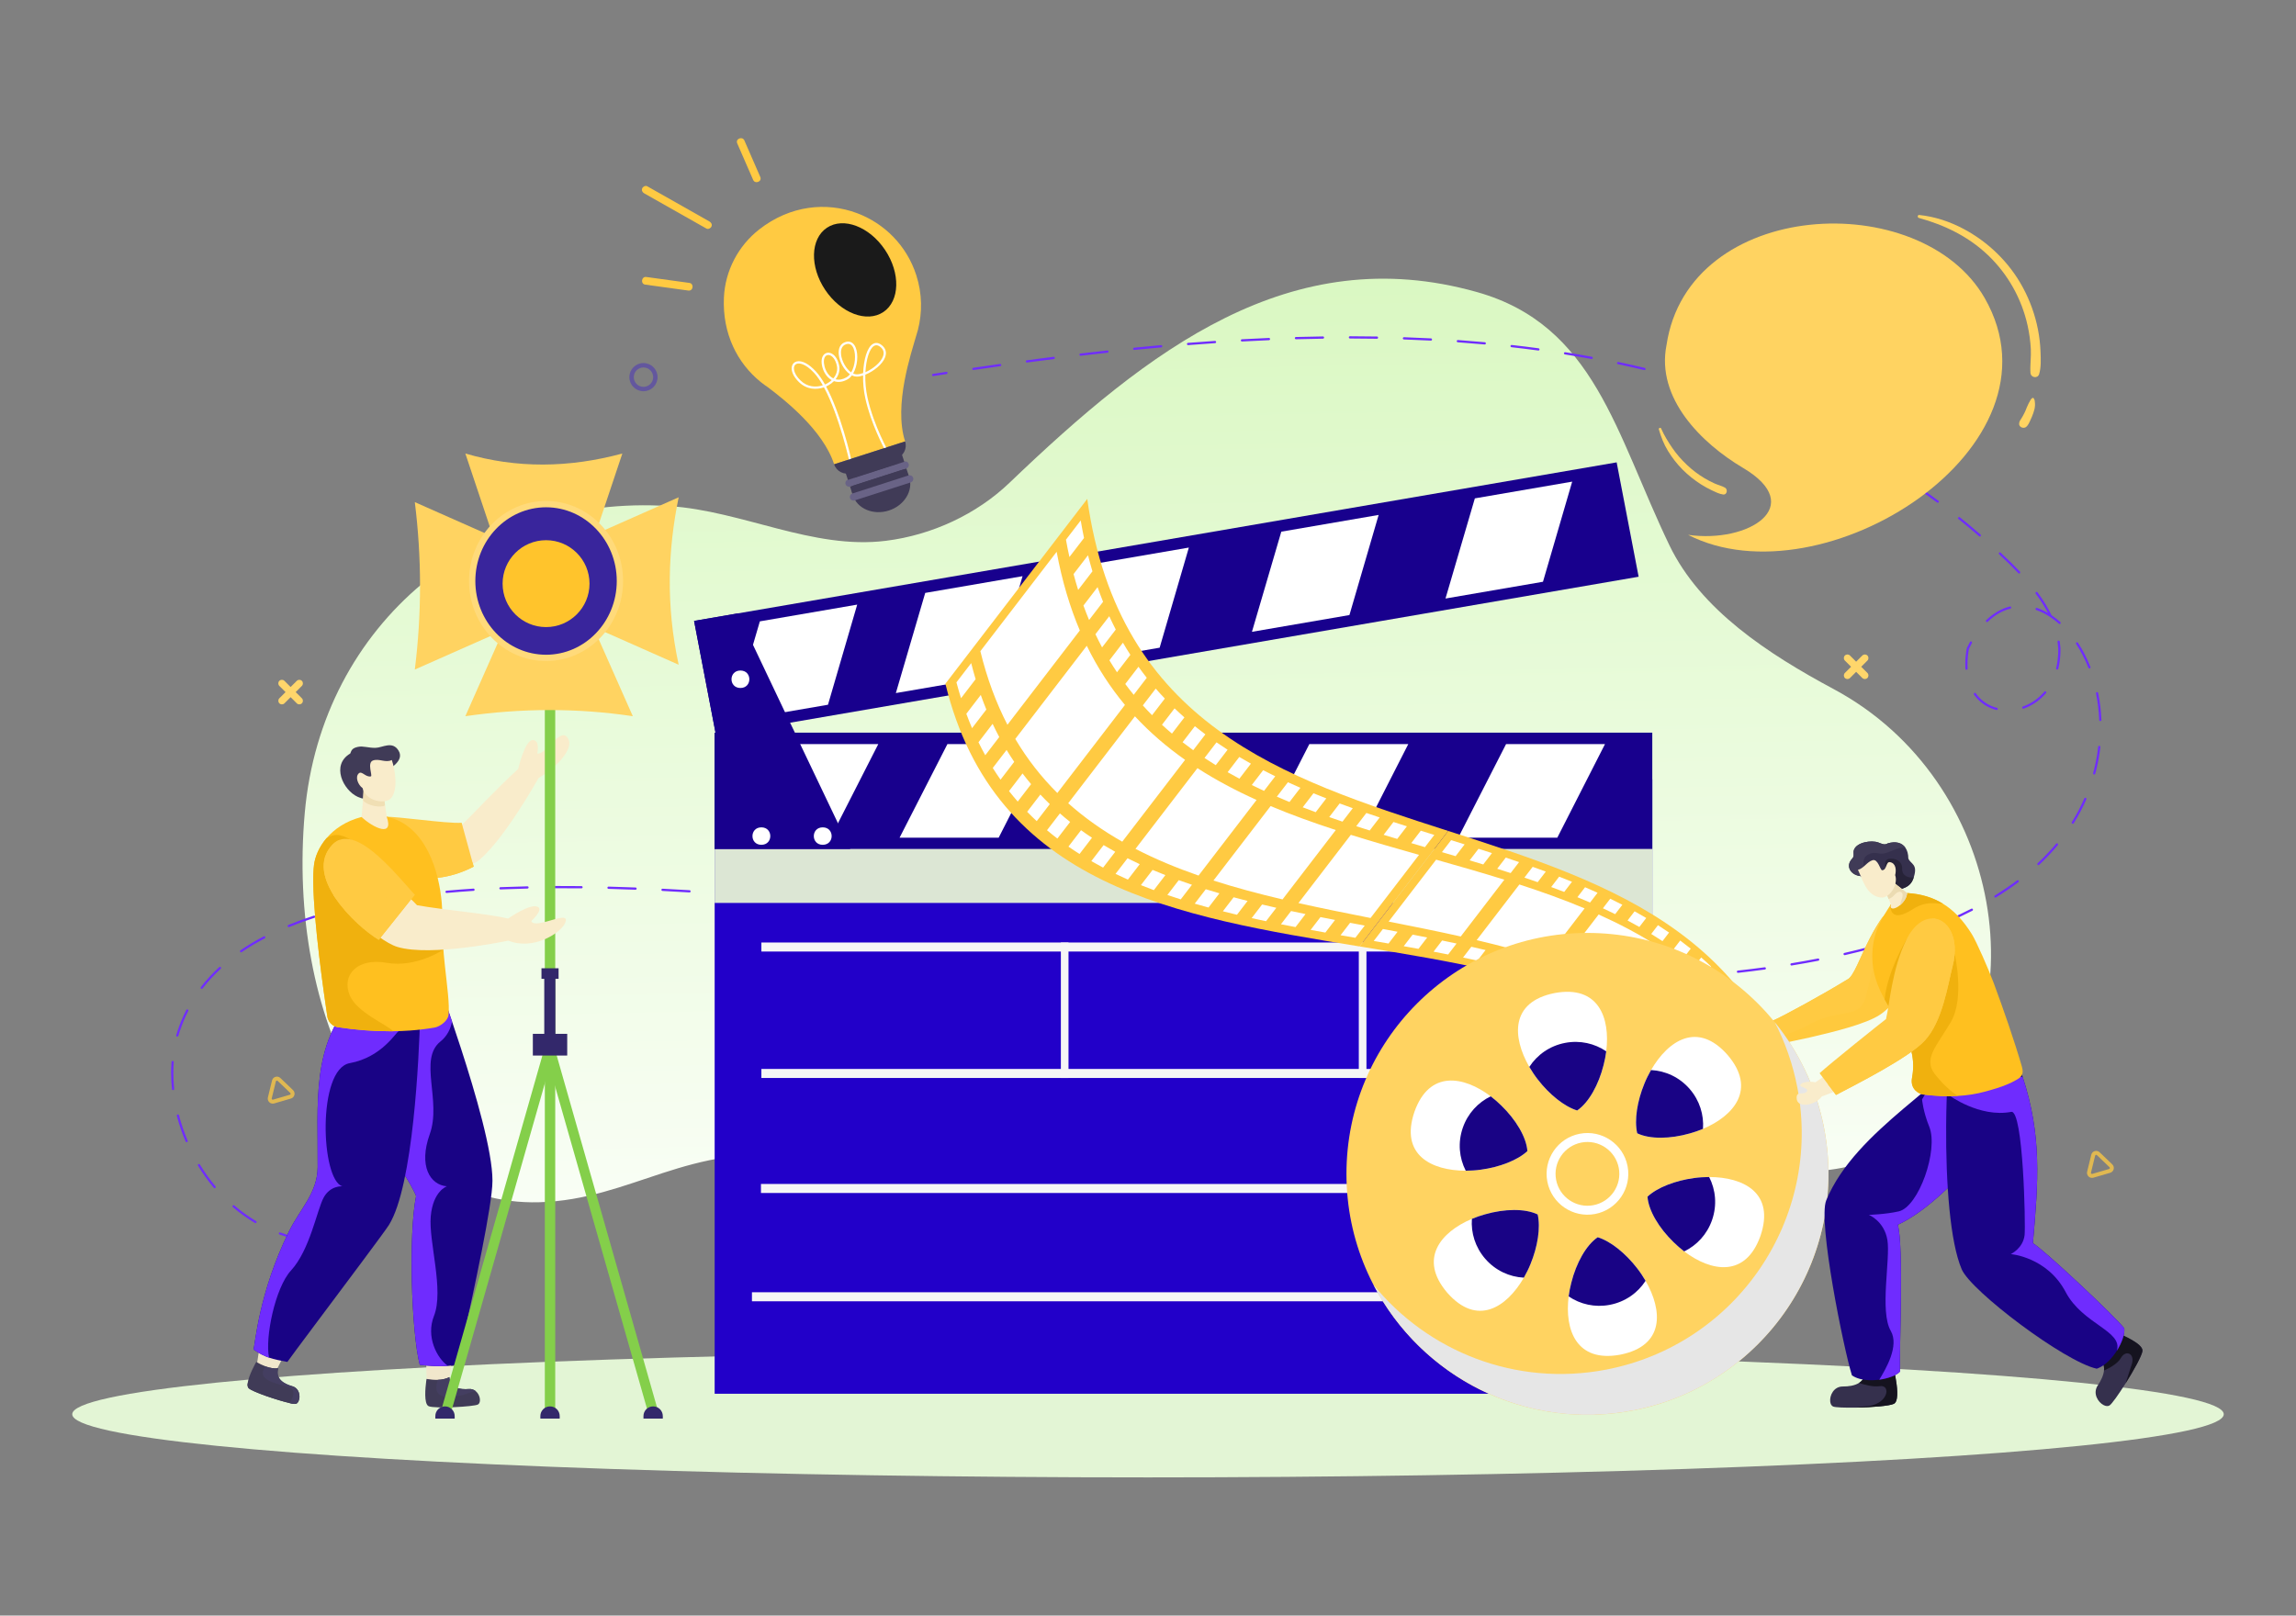 <svg xmlns="http://www.w3.org/2000/svg" enable-background="new 0 0 1364 960" viewBox="0 0 1364 960" id="Movieshooting"><rect x="0" y="0" width="1364" height="960" fill="#808080" stroke="none"/><linearGradient id="a" x1="686.479" x2="672.518" y1="813.256" y2="82.603" gradientUnits="userSpaceOnUse"><stop offset="0" stop-color="#ffffff" class="stopColorffffff svgShape"></stop><stop offset="1" stop-color="#d5f7ba" class="stopColorbadcf7 svgShape"></stop></linearGradient><path fill="url(#a)" d="M181.07,482.85c10.082-112.635,103.95-189.476,216.482-182.12
	c43.661,2.854,85.332,26.027,128.72,20.627c27.456-3.417,53.985-15.839,73.428-34.466c82.692-79.225,166.98-144.506,277.677-113.354
	c69.93,19.68,82.446,84.043,114.357,150.418c18.477,38.432,58.718,64.669,97.582,85.502c102.046,54.7,122.905,195.55,50.982,261.659
	c-59.09,54.313-149.296,2.116-219.937,14.319c-85.695,14.803-137.844,82.778-230.458,78.408
	c-96.047-4.532-111.776-62.831-214.019-76.412c-66.75-8.866-100.346,25.457-155.636,26.968
	C225.571,716.987,170.243,603.814,181.07,482.85z"></path><path fill="#6f2cfe" d="M173.934 735.968c-.053 0-.109-.006-.164-.021-2.595-.659-5.187-1.452-7.704-2.355-.346-.125-.525-.506-.402-.852.124-.345.506-.521.852-.402 2.477.889 5.028 1.668 7.582 2.318.356.09.572.452.481.809C174.502 735.768 174.232 735.968 173.934 735.968zM151.781 726.808c-.116 0-.231-.03-.338-.092-4.574-2.699-8.985-5.867-13.11-9.416-.278-.239-.311-.661-.07-.939.239-.278.659-.309.939-.07 4.066 3.498 8.413 6.62 12.918 9.279.317.187.423.596.235.911C152.229 726.691 152.008 726.808 151.781 726.808zM127.517 706.042c-.19 0-.378-.081-.51-.238-3.412-4.072-6.571-8.487-9.389-13.122-.19-.315-.091-.724.224-.914.311-.194.722-.092.915.222 2.783 4.578 5.9 8.938 9.269 12.958.237.282.2.702-.082.937C127.82 705.991 127.668 706.042 127.517 706.042zM110.877 678.729c-.259 0-.506-.152-.612-.406-2.11-4.971-3.864-10.109-5.215-15.271-.094-.356.12-.72.475-.813.356-.103.719.118.813.475 1.335 5.101 3.069 10.178 5.153 15.089.144.338-.014.729-.352.872C111.052 678.712 110.964 678.729 110.877 678.729zM102.82 647.775c-.337 0-.627-.255-.661-.598-.332-3.245-.499-6.506-.501-9.691 0-2.166.078-4.336.233-6.449.027-.368.371-.649.713-.616.367.027.642.346.616.713-.153 2.082-.23 4.219-.23 6.353.001 3.14.168 6.354.493 9.555.038.365-.229.693-.594.729C102.866 647.774 102.844 647.775 102.82 647.775zM105.325 615.975c-.061 0-.124-.008-.185-.026-.354-.101-.557-.471-.455-.824.248-.859.512-1.712.792-2.56 1.42-4.288 3.166-8.467 5.189-12.419.166-.326.566-.46.896-.29.328.168.458.569.29.896-1.993 3.893-3.713 8.007-5.111 12.231-.274.83-.533 1.667-.776 2.511C105.88 615.786 105.613 615.975 105.325 615.975zM119.836 587.609c-.143 0-.286-.046-.407-.139-.291-.225-.345-.642-.12-.934 3.21-4.157 6.883-8.146 10.917-11.858.273-.246.693-.23.941.039.248.27.231.692-.039.941-3.979 3.66-7.601 7.595-10.766 11.692C120.232 587.521 120.035 587.609 119.836 587.609zM920.325 584.224c-.001 0-.004 0-.007 0-5.099-.044-10.505-.165-16.066-.358-.367-.013-.654-.321-.642-.689.014-.367.339-.619.689-.642 5.549.192 10.943.313 16.031.358.368.003.664.304.661.672C920.988 583.93 920.69 584.224 920.325 584.224zM936.37 584.092c-.36 0-.655-.286-.666-.648-.009-.368.281-.674.648-.684 5.638-.15 11.02-.415 15.994-.789.367-.017.684.247.714.615.027.367-.248.685-.615.714-4.996.376-10.398.642-16.057.792C936.381 584.092 936.375 584.092 936.37 584.092zM888.235 583.139c-.013 0-.025 0-.038-.001-5.157-.283-10.553-.625-16.036-1.016-.367-.026-.644-.345-.618-.711.029-.367.348-.638.711-.618 5.477.39 10.865.732 16.015 1.015.367.02.649.334.628.701C888.878 582.865 888.585 583.139 888.235 583.139zM968.417 582.454c-.359 0-.655-.286-.666-.646-.01-.368.28-.675.646-.685 5.402-.155 10.798-.361 16.038-.611.369-.039.679.265.696.633.018.367-.265.679-.633.696-5.248.251-10.652.458-16.062.614C968.43 582.454 968.423 582.454 968.417 582.454zM1000.501 580.92c-.348 0-.641-.269-.664-.622-.025-.367.252-.684.62-.709 5.336-.36 10.719-.779 15.998-1.246.346-.029.688.239.722.605.033.367-.238.689-.605.722-5.288.468-10.68.888-16.027 1.248C1000.531 580.92 1000.516 580.92 1000.501 580.92zM856.201 580.877c-.019 0-.038-.001-.057-.003-5.244-.439-10.579-.918-16.001-1.432-.367-.035-.635-.36-.601-.726.035-.367.386-.625.726-.601 5.417.514 10.749.992 15.988 1.432.367.03.638.352.607.719C856.834 580.614 856.543 580.877 856.201 580.877zM1032.491 578.077c-.334 0-.623-.252-.661-.592-.04-.365.222-.696.588-.736 5.37-.598 10.724-1.261 15.912-1.969.35-.068.698.204.749.57.051.364-.205.7-.57.749-5.198.71-10.563 1.373-15.943 1.974C1032.541 578.076 1032.516 578.077 1032.491 578.077zM824.227 577.86c-.023 0-.047-.001-.07-.004-5.252-.542-10.576-1.113-15.968-1.708-.365-.04-.629-.369-.589-.735.039-.367.365-.64.735-.589 5.39.596 10.711 1.166 15.96 1.708.365.038.631.364.593.731C824.852 577.605 824.563 577.86 824.227 577.86zM792.308 574.34c-.026 0-.052-.001-.078-.004-5.261-.611-10.579-1.244-15.947-1.893-.365-.044-.625-.376-.581-.74.044-.365.398-.636.74-.581 5.369.649 10.684 1.279 15.942 1.891.365.043.627.373.585.739C792.929 574.091 792.641 574.34 792.308 574.34zM1064.304 573.725c-.32 0-.602-.231-.655-.558-.06-.363.186-.706.549-.765 5.371-.88 10.689-1.832 15.806-2.828.369-.069.711.168.781.527.07.361-.166.711-.527.781-5.129.997-10.46 1.952-15.845 2.833C1064.377 573.723 1064.34 573.725 1064.304 573.725zM760.427 570.49c-.027 0-.056-.001-.083-.005-5.267-.657-10.579-1.328-15.932-2.011-.364-.047-.623-.38-.576-.745s.391-.628.745-.576c5.35.684 10.662 1.355 15.927 2.011.365.045.624.378.579.742C761.044 570.243 760.757 570.49 760.427 570.49zM1095.84 567.577c-.304 0-.579-.209-.649-.517-.082-.358.142-.715.5-.797 5.287-1.212 10.522-2.512 15.557-3.864.363-.086.72.116.815.471.096.355-.114.72-.469.817-5.053 1.356-10.303 2.659-15.607 3.875C1095.939 567.571 1095.888 567.577 1095.84 567.577zM728.572 566.426c-.029 0-.059-.001-.087-.005-5.271-.685-10.579-1.38-15.92-2.082-.364-.048-.62-.382-.573-.748.048-.365.389-.62.748-.573 5.34.702 10.646 1.396 15.918 2.082.364.048.622.382.575.746C729.187 566.181 728.901 566.426 728.572 566.426zM143.234 565.89c-.212 0-.42-.101-.55-.29-.207-.303-.129-.718.174-.924 4.256-2.913 8.905-5.696 13.818-8.273.321-.17.727-.046.898.28.172.326.046.728-.28.898-4.868 2.554-9.472 5.31-13.685 8.194C143.496 565.852 143.364 565.89 143.234 565.89zM696.737 562.244c-.03 0-.059-.001-.088-.005l-15.916-2.113c-.365-.049-.621-.384-.573-.749.049-.364.403-.627.748-.572l15.916 2.113c.365.049.621.384.573.748C697.351 562.001 697.065 562.244 696.737 562.244zM1126.838 559.224c-.283 0-.546-.182-.635-.465-.11-.351.084-.726.434-.835 5.187-1.632 10.289-3.37 15.165-5.166.344-.13.727.048.854.394.127.345-.049.728-.394.854-4.895 1.805-10.018 3.55-15.224 5.187C1126.97 559.213 1126.904 559.224 1126.838 559.224zM664.902 558.017c-.027 0-.056-.003-.085-.005l-15.916-2.108c-.364-.048-.622-.384-.573-.748.048-.365.393-.627.748-.573l15.811 2.095c.364.048.674.39.625.754C665.467 557.768 665.224 558.017 664.902 558.017zM633.073 553.815c-.029 0-.059-.001-.087-.005-5.295-.693-10.602-1.385-15.92-2.073-.364-.047-.621-.381-.575-.746.048-.365.377-.631.746-.575 5.318.688 10.626 1.38 15.92 2.073.365.048.622.382.575.746C633.688 553.57 633.402 553.815 633.073 553.815zM171.531 550.913c-.261 0-.511-.156-.616-.414-.139-.341.023-.729.364-.869 4.767-1.953 9.853-3.807 15.117-5.509.355-.113.727.079.839.428.113.35-.078.726-.428.839-5.232 1.693-10.286 3.534-15.023 5.475C171.702 550.897 171.616 550.913 171.531 550.913zM601.229 549.7c-.029 0-.057-.001-.086-.005-5.314-.679-10.637-1.35-15.963-2.014-.365-.045-.624-.378-.579-.742.044-.365.397-.622.742-.579 5.328.664 10.652 1.335 15.968 2.014.364.047.623.38.576.745C601.845 549.454 601.558 549.7 601.229 549.7zM1156.932 548.085c-.256 0-.502-.149-.611-.4-.146-.338.009-.729.346-.876 4.997-2.169 9.865-4.469 14.469-6.835.328-.169.729-.04.896.287.169.326.04.728-.287.896-4.629 2.381-9.524 4.694-14.547 6.874C1157.111 548.066 1157.02 548.085 1156.932 548.085zM569.307 545.718c-.027 0-.055-.001-.082-.005-5.314-.648-10.631-1.286-15.946-1.915-.365-.043-.627-.373-.583-.739.042-.367.384-.641.739-.583 5.318.629 10.635 1.268 15.951 1.915.365.044.624.376.58.741C569.926 545.471 569.639 545.718 569.307 545.718zM537.417 541.949c-.026 0-.051-.001-.077-.004-5.314-.609-10.627-1.204-15.932-1.786-.365-.04-.629-.369-.589-.735.04-.365.373-.631.735-.589 5.308.583 10.62 1.178 15.937 1.787.365.042.628.372.586.737C538.039 541.698 537.75 541.949 537.417 541.949zM202.015 540.972c-.296 0-.568-.2-.645-.501-.091-.356.124-.719.48-.81 4.998-1.282 10.272-2.489 15.673-3.587.354-.072.711.159.785.52.073.36-.16.711-.52.785-5.38 1.094-10.631 2.295-15.608 3.572C202.126 540.966 202.07 540.972 202.015 540.972zM505.552 538.453c-.023 0-.047-.001-.07-.004-5.318-.558-10.627-1.1-15.92-1.625-.367-.035-.633-.361-.597-.728.036-.365.352-.614.728-.597 5.296.527 10.606 1.069 15.927 1.627.367.038.632.365.593.731C506.178 538.199 505.888 538.453 505.552 538.453zM473.65 535.292c-.021 0-.042-.001-.062-.003-5.347-.497-10.676-.975-15.988-1.432-.367-.031-.637-.354-.606-.72.033-.367.358-.631.72-.606 5.314.456 10.646.935 15.996 1.432.367.034.636.359.602.724C474.279 535.033 473.989 535.292 473.65 535.292zM233.447 534.544c-.322 0-.605-.233-.658-.562-.057-.363.19-.703.553-.762 5.124-.815 10.479-1.567 15.916-2.234.354-.057.696.215.741.58.046.364-.215.697-.58.741-5.421.666-10.759 1.415-15.867 2.229C233.516 534.541 233.481 534.544 233.447 534.544zM1185.417 533.362c-.222 0-.441-.112-.567-.316-.192-.313-.095-.723.217-.917 4.635-2.857 9.08-5.878 13.212-8.979.292-.22.71-.16.932.134.22.294.16.711-.134.932-4.163 3.125-8.643 6.168-13.311 9.047C1185.658 533.33 1185.537 533.362 1185.417 533.362zM441.657 532.544c-.018 0-.035-.001-.053-.003-5.361-.419-10.696-.815-16.006-1.187-.367-.026-.644-.345-.618-.711.026-.368.36-.647.711-.618 5.313.372 10.653.768 16.016 1.19.367.029.64.348.611.715C442.292 532.279 442.001 532.544 441.657 532.544zM265.293 530.609c-.339 0-.631-.26-.662-.605-.034-.367.237-.69.602-.724 5.175-.475 10.564-.895 16.018-1.25.367-.039.683.255.707.621.023.367-.255.684-.622.707-5.441.354-10.818.774-15.981 1.247C265.335 530.608 265.314 530.609 265.293 530.609zM409.625 530.308c-.013 0-.026 0-.04-.001-5.373-.325-10.714-.623-16.023-.891-.367-.018-.65-.33-.631-.698.017-.365.312-.677.698-.631 5.311.268 10.658.566 16.036.891.367.022.646.338.624.705C410.268 530.036 409.974 530.308 409.625 530.308zM377.558 528.699c-.008 0-.017 0-.026 0-5.426-.211-10.822-.387-16.037-.524-.368-.01-.658-.316-.649-.683.01-.368.313-.627.683-.649 5.222.138 10.623.313 16.055.524.367.014.654.324.64.692C378.21 528.419 377.914 528.699 377.558 528.699zM297.32 528.508c-.355 0-.65-.28-.666-.638-.014-.367.27-.677.638-.693 5.191-.217 10.593-.387 16.054-.507.005 0 .009 0 .014 0 .361 0 .658.289.666.651.008.367-.283.672-.651.68-5.452.12-10.844.29-16.028.507C297.339 528.508 297.329 528.508 297.32 528.508zM345.46 527.867c-.003 0-.005 0-.008 0-5.4-.064-10.748-.088-16.041-.068-.001 0-.001 0-.003 0-.367 0-.664-.297-.666-.663-.001-.368.295-.667.663-.668 5.298-.021 10.653.003 16.062.068.368.004.662.306.658.674C346.122 527.575 345.825 527.867 345.46 527.867zM1210.975 514.074c-.178 0-.355-.072-.486-.212-.251-.268-.237-.689.032-.94 3.954-3.691 7.644-7.579 10.968-11.555.237-.282.659-.319.938-.085.282.237.32.655.084.937-3.36 4.019-7.088 7.947-11.082 11.675C1211.301 514.015 1211.137 514.074 1210.975 514.074zM1231.4 489.504c-.12 0-.242-.033-.351-.101-.312-.194-.407-.605-.213-.917 2.816-4.516 5.306-9.249 7.4-14.067.147-.337.543-.488.876-.346.337.147.492.54.346.876-2.121 4.878-4.641 9.67-7.492 14.242C1231.84 489.393 1231.623 489.504 1231.4 489.504zM1244.115 460.256c-.057 0-.114-.008-.173-.023-.355-.095-.566-.46-.471-.815.295-1.097.575-2.205.839-3.322.96-4.074 1.688-8.221 2.161-12.326.044-.367.386-.621.739-.585.365.043.627.373.585.739-.481 4.156-1.217 8.354-2.19 12.478-.266 1.131-.549 2.252-.848 3.362C1244.678 460.06 1244.409 460.256 1244.115 460.256zM1247.746 428.495c-.355 0-.65-.281-.664-.64-.211-5.347-.852-10.665-1.904-15.804-.073-.36.159-.713.519-.787.361-.073.711.16.787.519 1.065 5.211 1.715 10.601 1.93 16.02.014.367-.272.676-.64.692C1247.764 428.495 1247.755 428.495 1247.746 428.495zM1186.182 421.928c-.055 0-.112-.007-.168-.022-5.49-1.429-10.099-4.59-13.33-9.143-.212-.299-.142-.715.159-.928.298-.208.714-.143.928.159 3.046 4.293 7.396 7.276 12.578 8.624.356.094.569.456.477.813C1186.749 421.729 1186.478 421.928 1186.182 421.928zM1201.973 421.125c-.274 0-.532-.172-.628-.445-.122-.347.061-.727.407-.849 4.901-1.722 9.308-4.774 12.749-8.829.238-.282.659-.315.937-.077.281.237.315.658.077.937-3.593 4.235-8.199 7.424-13.321 9.224C1202.122 421.114 1202.046 421.125 1201.973 421.125zM1168.272 398.006c-.349 0-.641-.269-.664-.621-.06-.904-.091-1.844-.091-2.796 0-2.966.303-6.129.898-9.401.012-.059.03-.117.056-.17.589-1.214 1.207-2.407 1.833-3.543.177-.322.585-.442.904-.261.323.177.44.583.261.904-.601 1.091-1.194 2.235-1.76 3.4-.571 3.161-.861 6.213-.861 9.072 0 .922.03 1.832.088 2.707.025.367-.254.684-.62.709C1168.302 398.006 1168.287 398.006 1168.272 398.006zM1222.134 397.89c-.053 0-.107-.007-.161-.02-.356-.09-.573-.45-.485-.807.843-3.382 1.269-7.029 1.269-10.84 0-.36-.004-.723-.01-1.088-.082-1.212-.217-2.477-.402-3.726-.055-.364.196-.702.56-.755.356-.051.702.196.755.56.191 1.286.33 2.586.416 3.866.008.406.012.776.012 1.144 0 3.919-.441 7.675-1.308 11.163C1222.704 397.689 1222.433 397.89 1222.134 397.89zM1241.273 397.217c-.265 0-.515-.159-.619-.42-2.015-5.083-4.464-9.832-7.276-14.121-.202-.308-.116-.72.191-.922.304-.202.719-.118.922.191 2.862 4.364 5.352 9.195 7.401 14.36.135.342-.031.729-.373.865C1241.438 397.201 1241.355 397.217 1241.273 397.217zM1223.566 370.791c-.157 0-.316-.056-.442-.168-1.658-1.474-3.351-2.789-5.074-3.937-.116-.038-.22-.105-.302-.199-2.619-1.715-5.304-3.05-8.029-3.99-.347-.12-.532-.499-.412-.846.121-.346.503-.532.846-.412 2.182.753 4.335 1.748 6.451 2.976-1.94-3.762-4.318-7.524-7.227-11.442-.22-.295-.157-.711.138-.931.29-.218.711-.161.931.138 3.455 4.65 6.174 9.094 8.307 13.576 1.786 1.188 3.541 2.548 5.254 4.072.276.244.299.666.056.94C1223.932 370.715 1223.75 370.791 1223.566 370.791zM1180.432 369.642c-.174 0-.35-.069-.48-.204-.255-.265-.247-.687.018-.941 4.286-4.115 9.003-6.844 14.022-8.111.355-.095.718.126.807.482.091.356-.125.718-.482.807-4.79 1.211-9.307 3.828-13.424 7.781C1180.764 369.581 1180.599 369.642 1180.432 369.642zM1199.534 340.81c-.177 0-.352-.07-.484-.208-1.598-1.692-3.27-3.4-5.111-5.222-2.082-2.028-4.198-4.049-6.291-6.004-.268-.251-.282-.672-.031-.941.252-.265.673-.281.941-.031 2.097 1.961 4.222 3.989 6.313 6.027 1.855 1.836 3.538 3.555 5.146 5.257.252.268.24.689-.026.941C1199.863 340.75 1199.698 340.81 1199.534 340.81zM1176.187 318.821c-.155 0-.311-.053-.436-.163-4.003-3.472-8.141-6.922-12.296-10.259-.287-.23-.333-.649-.103-.936.231-.283.651-.33.935-.101 4.17 3.346 8.32 6.808 12.335 10.29.278.241.308.662.068.939C1176.559 318.743 1176.373 318.821 1176.187 318.821zM1151.172 298.748c-.138 0-.277-.043-.397-.131-4.25-3.152-8.637-6.28-13.04-9.297-.304-.207-.381-.622-.173-.924s.625-.381.924-.173c4.417 3.024 8.818 6.162 13.082 9.325.295.218.358.636.138.931C1151.576 298.655 1151.375 298.748 1151.172 298.748zM1124.686 280.611c-.122 0-.245-.033-.355-.103-4.477-2.825-9.094-5.62-13.721-8.305-.319-.185-.427-.592-.242-.91.185-.32.594-.425.91-.242 4.642 2.694 9.272 5.496 13.763 8.331.311.196.404.607.208.918C1125.123 280.502 1124.906 280.611 1124.686 280.611zM1096.91 264.491c-.107 0-.213-.025-.313-.078-4.651-2.478-9.457-4.928-14.281-7.281-.33-.161-.467-.559-.306-.891.162-.329.563-.463.891-.306 4.837 2.36 9.656 4.817 14.322 7.302.324.173.447.576.274.901C1097.378 264.363 1097.148 264.491 1096.91 264.491zM1068.066 250.418c-.091 0-.183-.018-.271-.057-4.836-2.154-9.796-4.263-14.743-6.271-.341-.138-.506-.525-.367-.866.138-.341.523-.508.866-.367 4.963 2.011 9.936 4.127 14.785 6.287.337.15.488.543.338.879C1068.564 250.271 1068.321 250.418 1068.066 250.418zM1038.342 238.355c-.077 0-.155-.013-.23-.042-4.94-1.818-10.026-3.599-15.117-5.293-.348-.117-.537-.493-.421-.843.116-.347.488-.541.843-.421 5.103 1.699 10.202 3.485 15.156 5.308.344.127.521.511.394.856C1038.867 238.188 1038.613 238.355 1038.342 238.355zM1007.917 228.226c-.062 0-.127-.009-.191-.029-5.04-1.508-10.224-2.978-15.407-4.366-.356-.096-.567-.46-.472-.817.098-.354.46-.555.817-.471 5.194 1.393 10.391 2.866 15.444 4.379.352.105.553.476.447.828C1008.468 228.04 1008.204 228.226 1007.917 228.226zM976.949 219.921c-.051 0-.103-.005-.155-.018-5.124-1.221-10.381-2.399-15.625-3.502-.36-.075-.59-.429-.515-.788.077-.361.434-.594.788-.515 5.256 1.105 10.525 2.286 15.661 3.509.358.085.579.445.493.802C977.523 219.716 977.25 219.921 976.949 219.921zM578.288 219.873c-.325 0-.609-.238-.658-.57-.053-.364.199-.702.563-.755 5.278-.774 10.575-1.536 15.892-2.282.359-.048.701.202.752.567.051.364-.203.701-.567.752-5.314.746-10.609 1.508-15.884 2.282C578.353 219.871 578.32 219.873 578.288 219.873zM610.077 215.411c-.328 0-.614-.243-.658-.577-.049-.365.207-.7.571-.749 5.291-.706 10.6-1.395 15.923-2.066.355-.052.697.211.744.577.046.365-.212.698-.577.744-5.321.671-10.626 1.36-15.912 2.066C610.137 215.409 610.107 215.411 610.077 215.411zM945.579 213.32c-.04 0-.081-.004-.122-.01-5.197-.956-10.509-1.866-15.784-2.702-.363-.059-.611-.399-.554-.762.057-.364.406-.609.762-.554 5.287.839 10.609 1.75 15.817 2.707.361.068.601.413.534.776C946.173 213.095 945.894 213.32 945.579 213.32zM641.927 211.401c-.333 0-.62-.25-.659-.588-.044-.365.217-.696.583-.739 5.305-.625 10.623-1.229 15.953-1.81.372-.038.694.224.735.589.04.367-.224.694-.589.735-5.327.581-10.642 1.185-15.942 1.807C641.979 211.4 641.953 211.401 641.927 211.401zM913.92 208.287c-.03 0-.06-.001-.091-.007-5.194-.701-10.542-1.363-15.893-1.967-.365-.042-.629-.372-.588-.736.042-.367.385-.632.736-.588 5.361.606 10.719 1.269 15.923 1.972.365.048.62.384.571.748C914.533 208.044 914.247 208.287 913.92 208.287zM673.836 207.928c-.338 0-.627-.256-.661-.599-.036-.367.23-.693.596-.729 5.319-.528 10.648-1.032 15.984-1.51.368-.027.689.237.723.603.033.367-.238.69-.603.723-5.334.477-10.657.982-15.971 1.508C673.88 207.927 673.858 207.928 673.836 207.928zM705.803 205.073c-.343 0-.635-.265-.662-.614-.03-.367.244-.687.611-.715 5.332-.419 10.671-.809 16.014-1.168.336-.016.685.252.709.62.025.367-.254.684-.62.709-5.337.359-10.671.749-15.998 1.165C705.839 205.073 705.822 205.073 705.803 205.073zM882.061 204.692c-.02 0-.04-.001-.061-.003-5.262-.481-10.635-.919-15.966-1.299-.368-.026-.644-.345-.618-.711.027-.368.389-.645.711-.618 5.341.381 10.722.819 15.994 1.302.365.034.636.358.602.724C882.693 204.432 882.402 204.692 882.061 204.692zM737.827 202.927c-.351 0-.645-.274-.664-.629-.021-.367.261-.681.628-.701 5.386-.295 10.782-.557 16.036-.779.394.004.677.27.694.638.014.367-.27.677-.638.693-5.249.22-10.639.482-16.019.776C737.852 202.927 737.839 202.927 737.827 202.927zM850.077 202.401c-.012 0-.023 0-.035-.001-5.278-.276-10.663-.51-16.01-.694-.367-.013-.654-.321-.642-.689.014-.365.349-.632.689-.642 5.353.185 10.748.42 16.033.697.367.018.649.332.629.7C850.723 202.125 850.429 202.401 850.077 202.401zM769.892 201.585c-.359 0-.655-.286-.666-.646-.01-.368.28-.675.646-.685 5.386-.153 10.785-.268 16.053-.341.368.013.668.289.675.657.005.368-.289.67-.657.675-5.259.073-10.654.187-16.032.341C769.905 201.585 769.899 201.585 769.892 201.585zM818.024 201.291c-.004 0-.008 0-.012 0-5.289-.092-10.684-.143-16.035-.15-.367 0-.664-.299-.664-.667 0-.367.299-.664.666-.664 0 0 0 0 .001 0 5.357.007 10.76.057 16.055.15.368.007.661.309.654.677C818.684 201.001 818.387 201.291 818.024 201.291zM554.358 223.488c-.322 0-.606-.235-.657-.563-.056-.364.192-.705.555-.761 2.624-.407 5.254-.811 7.891-1.213.356-.049.705.192.758.558.056.363-.194.703-.558.758-2.634.402-5.265.806-7.886 1.213C554.427 223.485 554.392 223.488 554.358 223.488z" class="color035875 svgShape"></path><ellipse cx="682" cy="840.362" fill="#e3f5d5" rx="639.08" ry="37.533" class="colord5e7f5 svgShape"></ellipse><rect width="557.031" height="365.115" x="424.561" y="463.072" fill="#2200c9" class="color00c6c9 svgShape"></rect><rect width="506.782" height="5.367" x="446.711" y="767.884" fill="#f6f6f6" class="colorf6f6f6 svgShape"></rect><rect width="501.428" height="5.367" x="452.065" y="703.527" fill="#f6f6f6" class="colorf6f6f6 svgShape"></rect><rect width="501.507" height="5.367" x="452.323" y="635.185" fill="#f6f6f6" class="colorf6f6f6 svgShape"></rect><rect width="501.507" height="5.367" x="452.323" y="560.052" fill="#f6f6f6" class="colorf6f6f6 svgShape"></rect><rect width="4.539" height="80.5" x="807.237" y="560.052" fill="#f6f6f6" class="colorf6f6f6 svgShape"></rect><rect width="4.539" height="80.5" x="630.234" y="560.052" fill="#f6f6f6" class="colorf6f6f6 svgShape"></rect><path fill="#dce6d4" d="M424.559,463.072v73.477h424.472c46.517,0,84.225,37.709,84.225,84.225v207.413h48.333V463.072H424.559z" class="colord4e2e6 svgShape"></path><rect width="557.069" height="69.101" x="424.515" y="435.354" fill="#18008d" class="color00728d svgShape"></rect><polygon fill="#ffffff" points="953.493 442.155 925.165 497.754 866.302 497.754 894.719 442.155" class="colorffffff svgShape"></polygon><polygon fill="#ffffff" points="836.627 442.155 808.298 497.754 749.435 497.754 777.852 442.155" class="colorffffff svgShape"></polygon><polygon fill="#ffffff" points="722.029 442.155 693.7 497.754 634.838 497.754 663.254 442.155" class="colorffffff svgShape"></polygon><polygon fill="#ffffff" points="621.614 442.155 593.286 497.754 534.423 497.754 562.839 442.155" class="colorffffff svgShape"></polygon><polygon fill="#ffffff" points="521.767 442.155 493.438 497.754 434.576 497.754 462.992 442.155" class="colorffffff svgShape"></polygon><polygon fill="#18008d" points="973.468 342.7 469.374 429.44 435.044 435.354 425.392 437.014 425.063 435.354 412.34 368.951 438.335 364.489 960.416 274.741" class="color00728d svgShape"></polygon><polygon fill="#ffffff" points="934 286.195 916.646 345.692 858.733 355.655 876.174 296.144" class="colorffffff svgShape"></polygon><polygon fill="#ffffff" points="819.019 305.977 801.665 365.473 743.752 375.437 761.193 315.925" class="colorffffff svgShape"></polygon><polygon fill="#ffffff" points="706.271 325.374 688.917 384.871 631.004 394.834 648.445 335.323" class="colorffffff svgShape"></polygon><polygon fill="#ffffff" points="607.477 342.371 590.122 401.868 532.21 411.831 549.651 352.32" class="colorffffff svgShape"></polygon><polygon fill="#ffffff" points="509.241 359.272 491.886 418.768 433.974 428.732 451.415 369.22" class="colorffffff svgShape"></polygon><polygon fill="#18008d" points="442.612 504.455 424.515 504.455 424.515 435.354 425.063 435.354 412.34 368.951 438.335 364.489 447.328 383.165 466.303 423.111 469.374 429.44 472.226 435.354 475.406 442.202 497.781 489.1 505.13 504.455" class="color00728d svgShape"></polygon><path fill="#ffffff" d="M488.766 491.624c-7.057 0-7.069 10.376 0 10.376C495.824 501.999 495.835 491.624 488.766 491.624zM452.323 491.624c-7.057 0-7.069 10.376 0 10.376C459.381 501.999 459.392 491.624 452.323 491.624zM439.873 398.434c-7.057 0-7.069 10.376 0 10.376C446.931 408.81 446.942 398.434 439.873 398.434z" class="colorffffff svgShape"></path><path fill="#f9eccb" d="M245.121,521.977c0,0,31.206-3.74,39.787-11.091c15.383-13.178,35.011-48.523,35.011-48.523
	c12.304-7.353,20.281-17.602,17.9-22.857c-4.292-9.347-13.209,9.283-18.641,8.26c0,0,1.857-8.253-2.814-7.999
	c-4.681,0.226-8.505,17.131-8.505,17.131c-12.767,11.645-26.807,26.832-33.355,33.177c-2.227,0.13-31.702-1.082-46.393,7.713
	C232.371,509.187,234.979,519.764,245.121,521.977z" class="colorf9cbcb svgShape"></path><path fill="#ffca42" d="M281.403,514.959c-15.237,7.985-28.044,7.289-36.282,7.017c-2.312-0.074-4.471-0.907-6.438-2.269
	c-11.605-8.004-16.865-34.408-9.946-34.42c4.076-0.006,12.221,0.882,20.651,1.794c9.995,1.073,20.386,2.164,24.862,1.819
	l4.434,16.137l2.059,7.511L281.403,514.959z" class="colorffae42 svgShape"></path><path fill="#ffca42" d="M281.403,514.959c-15.237,7.985-28.044,7.289-36.282,7.017c-2.312-0.074-4.471-0.907-6.438-2.269
	c-2.522-3.225-4.847-6.271-4.847-6.326l10.822-20.41c0,0,13.788,3.183,17.488,17.005c1.355,5.062,11.136,2.801,18.597,2.573
	L281.403,514.959z" class="colorffaf42 svgShape"></path><path fill="#f1e7cc" d="M262.236,690.942c-1.702,11.12-10.665,103.514-8.728,128.9c4.727,0.8,9.304,0.703,13.528-1.488
	c0,0,8.408-59.698,12.9-91.554c1.163-8.084,1.99-15.289,2.286-20.697c1.773-30.874-20.95-116.095-22.412-121.613l-0.059-0.212
	l-0.02-0.078l-42.884-3.276C199.264,643.411,240.505,636.134,262.236,690.942z" class="colorf1cccd svgShape"></path><path fill="#190385" d="M292.558,701.575c0,14.663-11.309,66.065-17.155,93.086v0.006c-1.801,8.324-3.083,14.33-3.354,16.236
	c-1.955,0.364-3.934,0.61-5.944,0.752c-5.42,0.395-11.025,0.056-16.741-0.654c-4.964-19.652-6.752-77.374-2.171-100.294
	c-6.598-16.637-36.769-48.263-35.425-96.674c0.29-10.501,2.066-21.792,5.882-33.89l42.886,3.274l0.018,0.08l0.056,0.21
	c0.105,0.401,0.364,1.203,0.752,2.356c1.27,3.78,3.94,11.34,7.202,20.978c1.64,4.84,3.428,10.211,5.272,15.884
	C282.63,650.062,292.558,684.204,292.558,701.575z" class="color036485 svgShape"></path><path fill="#6f2cfe" d="M266.104,811.654c-5.42,0.395-11.025,0.056-16.741-0.654c-4.964-19.652-6.752-77.374-2.171-100.294
	c-6.598-16.637-36.769-48.263-35.425-96.674c14.509-11.512,39.994-27.736,40.37-27.97h9.225c1.27,3.78,3.94,11.34,7.202,20.978
	c-0.894,4.39-2.923,8.645-6.9,11.839c-13.177,10.581,0.79,35.188-6.355,55.092c-6.756,18.82,0.17,30.138,10.178,30.952
	c0,0-8.275,2.75-9.588,17.87c-1.313,15.12,8.016,43.75,1.905,59.196C252.933,794.284,259.488,806.987,266.104,811.654z" class="color035875 svgShape"></path><path fill="#f1e7cc" d="M163.761,815.127c0,0,19.215-38.55,34.593-60.917c3.65-5.353,7.095-10.033,10.038-13.498
	c21.059-24.72,32.056-149.303,32.056-149.303l-28.358,1.375c-27.295,28.437-14.806,67.96-15.611,106.641
	c-0.279,13.407-16.156,24.589-22.545,35.877c-1.286,2.274-2.499,4.577-3.642,6.937c-7.963,16.471-13.424,37.64-17.781,69.367
	C155.107,817.842,158.301,821.46,163.761,815.127z" class="colorf1cccd svgShape"></path><path fill="#190385" d="M249.727,598.006c0,0-0.031,2.337-0.148,6.401c-0.66,22.827-3.94,100.146-18.542,123.528
	c-2.46,3.94-27.131,36.806-44.206,59.621c-8.368,11.192-14.91,19.96-16.113,21.724c-4.285-0.82-7.671-1.449-10.883-2.54
	c-3.028-1.036-5.907-2.479-9.243-4.871c0.925-1.911,2.88-33.39,21.224-70.4c6.499-13.103,16.772-22.568,16.908-37.836
	c0.327-37.404-4.212-73.292,22.174-100.775l28.864,3.829L249.727,598.006z" class="color036485 svgShape"></path><path fill="#6f2cfe" d="M239.762,596.687l-2.874,16.088c-1.295-0.043-9.699,15.434-29.136,18.974
	c-19.442,3.539-17.191,69.469-4.322,73.175c0,0-7.165-0.641-11.143,6.684c-3.977,7.326-8.158,31.133-19.417,43.355
	c-9.447,10.261-15.514,40.007-13.036,51.778c-3.028-1.036-5.907-2.479-9.243-4.871c0.925-1.911,2.88-33.39,21.224-70.4
	c6.499-13.103,16.772-22.568,16.908-37.836c0.327-37.404-4.212-73.292,22.174-100.775L239.762,596.687z" class="color035875 svgShape"></path><path fill="#ffc01f" d="M266.468,603.137c-0.37,3.379-4.952,6.869-8.306,7.461c-4.785,0.832-9.644,1.412-14.577,1.764
	c-3.318,0.24-6.666,0.37-10.039,0.407c-0.623,0-1.246,0.006-1.869,0.006c-10.057,0.025-20.385-0.832-30.936-2.399
	c-1.147-0.172-2.226-0.61-3.133-1.246c-1.665-1.153-2.836-2.991-3.157-5.118c-2.201-14.688-8.004-55.515-8.324-79.057
	c-0.074-4.409,0.062-8.226,0.444-11.136c0.623-4.804,2.972-10.532,7.356-15.699c4.6-5.414,11.432-10.211,20.848-12.659l7.042-0.086
	l7.893-0.099c23.678,5.106,31.183,33.328,32.712,51.007c0.284,3.237,0.364,6.123,0.308,8.448
	c-0.241,10.162,0.629,20.299,1.609,29.438C265.648,586.365,267.153,596.785,266.468,603.137z" class="colorffa01f svgShape"></path><path fill="#f0b10e" d="M207.753,591.409c4.233,10.231,21.81,17.173,25.793,21.354v0.006c-0.623,0-1.246,0.006-1.869,0.006
	c-10.057,0.025-20.385-0.832-30.936-2.399c-1.147-0.172-2.226-0.61-3.133-1.246c-1.665-1.153-2.836-2.991-3.157-5.118
	c-2.201-14.688-8.004-55.515-8.324-79.057c-0.074-4.409,0.062-8.226,0.444-11.136c0.623-4.804,2.972-10.532,7.356-15.699
	c2.066-1.314,4.15-2.016,6.228-1.967c20.614,0.518,63.241,68.149,63.241,68.149s-16.156,10.933-33.729,7.813
	C212.1,568.988,202.829,579.507,207.753,591.409z" class="colorf0900e svgShape"></path><path fill="#403b57" d="M224.515,472.484c-4.462,1.38-6.265,3.608-11.972,1.03c-8.684-3.924-16.014-18.954-4.482-25.751
	c0.798-2.379,1.601-3.306,4.64-3.966c3.038-0.659,6.153,0.663,10.343,0.591c4.189-0.072,10.114-4.384,13.766,1.707
	c3.652,6.091-5.403,10.827-9.941,13.827C222.329,462.92,223.801,468.095,224.515,472.484z" class="color3b3e57 svgShape"></path><path fill="#f9eccb" d="M214.778,485.463c6.977,6.49,19.376,12.361,14.934-0.189l-1.381-9.97l-0.527-4.317h-11.762l-0.226,2.677
	L214.778,485.463z" class="colorf9cbcb svgShape"></path><path fill="#f0dfb4" d="M215.647,475.57c2.907,3.498,10.916,4.51,13.088,3.011l-0.932-7.595l-11.829-4.965L215.647,475.57z" class="colorf0b4b4 svgShape"></path><path fill="#f9eccb" d="M232.763,451.612c2.031,5.725,4.021,18.381-0.837,23.088c-3.075,2.979-14.235,1.827-16.514-6.367
	c-2.692-1.949-4.667-6.701-2.187-8.858c1.768-1.537,4.027,2.524,7.11,1.852c1.17-0.255-2.424-8.073,1.228-9.427
	C225.216,450.546,229.081,453.481,232.763,451.612z" class="colorf9cbcb svgShape"></path><path fill="#403b57" d="M285.115,832.194c-0.049,1.079-0.438,1.967-1.172,2.386c-2.343,1.307-25.541,2.565-29.247,1.024
	c-0.795-0.327-1.307-1.27-1.622-2.534c-1.159-4.631,0.327-13.683,0.327-13.683c2.318,0.389,4.563,0.604,6.678,0.536
	c2.503-0.08,4.834-0.561,6.888-1.622c0.444,6.561,6.376,7.504,11.537,7.079c1.683-0.142,3.064,0.388,4.119,1.264
	C284.344,828.069,285.208,830.394,285.115,832.194z" class="color3b3e57 svgShape"></path><path fill="#443e61" d="M282.624,826.645c-2.978-0.031-6.974,3.379-16.217,3.441c-8.75,0.056-7.591-6.579-6.326-10.162
	c2.503-0.08,4.834-0.561,6.888-1.622c0.444,6.561,6.376,7.504,11.537,7.079C280.188,825.239,281.569,825.769,282.624,826.645z" class="color3e4161 svgShape"></path><path fill="#403b57" d="M177.422,832.416c-0.425,0.993-1.104,1.69-1.936,1.819c-0.499,0.08-1.708-0.111-3.348-0.487
	c-7.011-1.597-22.02-6.604-24.394-8.824c-0.629-0.586-0.777-1.646-0.623-2.941c0.537-4.748,5.106-12.702,5.106-12.702
	c1.875,1.085,3.737,2.01,5.58,2.676c2.547,0.931,5.05,1.375,7.504,1.079c-1.887,6.296,3.336,9.262,8.312,10.68
	C177.896,824.924,178.587,829.74,177.422,832.416z" class="color3b3e57 svgShape"></path><path fill="#403b57" d="M177.422,832.416c-0.425,0.993-1.104,1.69-1.936,1.819c-0.499,0.08-1.708-0.111-3.348-0.487
	c-7.011-1.597-22.02-6.604-24.394-8.824c-0.629-0.586-0.777-1.646-0.623-2.941c0,0,17.265,6.012,26.379,9.114
	C175.109,831.645,176.46,832.102,177.422,832.416z" class="color3b3e57 svgShape"></path><path fill="#443e61" d="M177.422,832.416c-0.425,0.993-1.104,1.69-1.936,1.819c-0.499,0.08-1.708-0.111-3.348-0.487
	c0.475-0.808,0.968-1.714,1.363-2.651c0.598-1.418,0.98-2.898,0.74-4.212c-0.727-3.977-9.533-3.194-15.687-7.178
	c-3.786-2.448-2.411-5.648-0.746-7.751c2.547,0.931,5.05,1.375,7.504,1.079c-1.887,6.296,3.336,9.262,8.312,10.68
	C177.896,824.924,178.587,829.74,177.422,832.416z" class="color3e4161 svgShape"></path><rect width="6.179" height="232.292" x="323.67" y="388.481" fill="#84cf4a" class="colorced4e8 svgShape"></rect><rect width="6.179" height="218.247" x="323.67" y="622.116" fill="#84cf4a" class="colorced4e8 svgShape"></rect><polygon fill="#84cf4a" points="267.631 840.362 261.452 840.362 323.67 622.116 329.849 622.116" class="colorced4e8 svgShape"></polygon><polygon fill="#84cf4a" points="385.307 840.362 391.486 840.362 329.268 622.116 323.089 622.116" class="colorced4e8 svgShape"></polygon><rect width="6.627" height="42.27" x="323.335" y="578.502" fill="#33286b" class="color28406b svgShape"></rect><rect width="20.419" height="12.896" x="316.551" y="614.325" fill="#33286b" class="color28406b svgShape"></rect><path fill="#33286b" d="M264.37 835.701c-3.174 0-5.747 2.573-5.747 5.747v1.512h11.493v-1.512C270.116 838.274 267.544 835.701 264.37 835.701zM326.76 835.701c-3.174 0-5.747 2.573-5.747 5.747v1.512h11.493v-1.512C332.506 838.274 329.934 835.701 326.76 835.701zM388.016 835.701c-3.174 0-5.747 2.573-5.747 5.747v1.512h11.493v-1.512C393.762 838.274 391.19 835.701 388.016 835.701z" class="color28406b svgShape"></path><rect width="10.165" height="6.269" x="321.677" y="575.368" fill="#33286b" class="color28406b svgShape"></rect><path fill="#ffd361" d="M276.448 269.486c30.455 8.925 61.571 8.573 93.274 0l-20.118 60.151h-53.038L276.448 269.486zM276.448 425.575c33.413-4.826 66.58-4.9 99.489 0l-21.458-48.443h-56.572L276.448 425.575z" class="colorff6a61 svgShape"></path><path fill="#ffd361" d="M246.433 298.368c4.136 33.163 4.136 66.326 0 99.489l48.443-21.458v-56.572L246.433 298.368zM403.178 295.503c-6.411 31.284-7.659 64.082 0 99.489l-48.443-21.458v-56.572L403.178 295.503z" class="colorff6a61 svgShape"></path><ellipse cx="324.398" cy="345.248" fill="#39259c" rx="43.882" ry="45.686" class="color9c2c25 svgShape"></ellipse><path fill="#ffda7a" d="M324.397,392.807c-25.229,0-45.755-21.335-45.755-47.559c0-26.224,20.526-47.559,45.755-47.559
	c25.23,0,45.756,21.335,45.756,47.559C370.153,371.472,349.627,392.807,324.397,392.807z M324.397,301.435
	c-23.164,0-42.009,19.654-42.009,43.813c0,24.159,18.845,43.813,42.009,43.813s42.01-19.654,42.01-43.813
	C366.407,321.089,347.562,301.435,324.397,301.435z" class="colorff827a svgShape"></path><circle cx="324.398" cy="346.81" r="25.817" fill="#ffc42c" class="colorffbc47 svgShape"></circle><path fill="#f9eccb" d="M198.75,532.884c0,0,24.198,25.805,37.327,29.789c19.871,6.031,65.918-3.733,65.918-3.733
	c14.71,5.889,30.348-4.193,33.372-9.808c5.341-10.037-17.029,3.683-19.771-1.778c0,0,7.273-6.633,4.027-8.417
	c-4.54-2.495-17.733,6.894-17.733,6.894c-12.327-2.967-38.302-5.103-54.146-7.933c-1.607-1.87-30.324-30.496-47.9-37.517
	C192.68,511.766,193.899,522.485,198.75,532.884z" class="colorf9cbcb svgShape"></path><path fill="#ffca42" d="M246.397,531.676l-21.372,26.792c-14.152-8.472-44.971-38.342-27.532-56.538
	c1.375-1.437,2.867-2.386,4.458-2.917c0.006-0.006,0.006-0.006,0.006-0.006c1.739-0.586,3.589-0.678,5.519-0.364
	c10.464,1.696,23.197,15.317,32.626,25.941C242.426,527.206,244.554,529.641,246.397,531.676z" class="colorffae42 svgShape"></path><path fill="#ffca42" d="M246.397,531.676l-21.372,26.792c-14.152-8.472-44.971-38.342-27.532-56.538
	c1.375-1.437,2.867-2.386,4.458-2.917c-0.191,0.469-5.31,24.382,11.616,31.874C230.641,538.453,236.439,527.483,246.397,531.676z" class="colorffaf42 svgShape"></path><path fill="#ffca42" d="M860.342,493.763c-17.557,22.876-35.114,45.752-52.67,68.628
	c-108.347-17.724-216.695-35.448-246.036-156.113c28.091-36.601,56.182-73.203,84.273-109.804
	C664.715,430.864,762.528,462.314,860.342,493.763z" class="colorffae42 svgShape"></path><path fill="#ffffff" d="M635.315 330.985c-.742-3.36-1.427-6.792-2.055-10.3 2.922-3.807 5.844-7.614 8.766-11.421.598 3.547 1.253 7.018 1.965 10.417C641.099 323.449 638.207 327.217 635.315 330.985zM640.506 350.55c-.962-3.072-1.872-6.213-2.727-9.424 2.861-3.728 5.722-7.456 8.583-11.183.825 3.251 1.704 6.431 2.637 9.541C646.168 343.173 643.337 346.861 640.506 350.55zM647.002 368.417c-1.17-2.802-2.29-5.668-3.359-8.6 2.8-3.648 5.6-7.297 8.4-10.945 1.039 2.972 2.129 5.877 3.269 8.718C652.542 361.198 649.772 364.807 647.002 368.417zM654.72 384.689c-1.364-2.548-2.682-5.157-3.952-7.827 2.739-3.569 5.478-7.138 8.218-10.707 1.24 2.71 2.528 5.357 3.862 7.945C660.138 377.629 657.429 381.159 654.72 384.689zM663.582 399.471c-1.545-2.312-3.048-4.68-4.506-7.106 2.678-3.49 5.357-6.98 8.035-10.469 1.428 2.465 2.9 4.872 4.416 7.223C668.879 392.569 666.231 396.02 663.582 399.471zM673.508 412.867c-1.714-2.093-3.388-4.237-5.02-6.436 2.617-3.41 5.235-6.821 7.852-10.231 1.602 2.238 3.246 4.421 4.93 6.553C678.683 406.124 676.096 409.495 673.508 412.867zM684.418 424.981c-1.869-1.89-3.701-3.829-5.495-5.817 2.557-3.331 5.113-6.662 7.67-9.993 1.764 2.027 3.566 4.005 5.405 5.934C689.471 418.397 686.945 421.689 684.418 424.981zM696.232 435.917c-2.011-1.706-3.988-3.455-5.931-5.249 2.496-3.252 4.991-6.504 7.487-9.755 1.912 1.834 3.86 3.622 5.841 5.367C701.164 429.491 698.698 432.704 696.232 435.917zM708.871 445.778c-2.14-1.538-4.249-3.115-6.327-4.733 2.435-3.172 4.87-6.345 7.304-9.517 2.048 1.657 4.127 3.273 6.237 4.85C713.68 439.512 711.275 442.645 708.871 445.778zM722.253 454.671c-2.255-1.387-4.484-2.809-6.684-4.268 2.374-3.093 4.748-6.186 7.122-9.279 2.17 1.498 4.369 2.959 6.594 4.385C726.941 448.563 724.597 451.617 722.253 454.671zM736.3 462.697c-2.358-1.253-4.692-2.537-7.001-3.854 2.313-3.014 4.626-6.027 6.939-9.041 2.279 1.356 4.583 2.679 6.911 3.972C740.866 456.748 738.583 459.723 736.3 462.697zM750.932 469.962c-2.448-1.137-4.874-2.3-7.279-3.492 2.252-2.934 4.504-5.869 6.756-8.803 2.375 1.231 4.772 2.434 7.189 3.609C755.376 464.171 753.154 467.067 750.932 469.962zM766.068 476.569c-2.524-1.037-5.03-2.097-7.518-3.181 2.191-2.855 4.382-5.71 6.574-8.565 2.458 1.123 4.934 2.222 7.428 3.298C770.39 470.937 768.229 473.753 766.068 476.569zM781.629 482.623c-2.587-.955-5.16-1.928-7.718-2.921 2.13-2.776 4.261-5.551 6.391-8.327 2.527 1.032 5.071 2.044 7.628 3.038C785.83 477.15 783.729 479.886 781.629 482.623zM797.535 488.227c-2.637-.889-5.264-1.793-7.878-2.713 2.069-2.696 4.139-5.393 6.208-8.089 2.584.959 5.18 1.901 7.788 2.83C801.614 482.913 799.574 485.57 797.535 488.227zM813.706 493.486c-2.674-.841-5.341-1.692-7.998-2.555 2.009-2.617 4.017-5.234 6.026-7.851 2.628.902 5.264 1.792 7.908 2.673C817.663 488.33 815.684 490.908 813.706 493.486zM830.062 498.504c-2.698-.81-5.392-1.626-8.08-2.449 1.948-2.538 3.895-5.076 5.843-7.613 2.658.862 5.322 1.717 7.99 2.567C833.898 493.506 831.98 496.005 830.062 498.504zM846.524 503.384c-2.709-.796-5.417-1.594-8.122-2.395 1.887-2.458 3.773-4.917 5.66-7.375 2.675.84 5.353 1.677 8.031 2.512C850.237 498.546 848.381 500.965 846.524 503.384zM570.922 414.887c-.964-3.069-1.872-6.211-2.723-9.429 2.922-3.807 5.844-7.614 8.766-11.421.821 3.256 1.699 6.438 2.633 9.546C576.706 407.351 573.814 411.119 570.922 414.887zM577.469 432.686c-1.185-2.782-2.317-5.632-3.395-8.553 2.861-3.728 5.722-7.456 8.583-11.183 1.048 2.96 2.15 5.85 3.305 8.671C583.131 425.308 580.3 428.997 577.469 432.686zM585.32 448.786c-1.393-2.511-2.736-5.087-4.028-7.73 2.8-3.648 5.6-7.297 8.4-10.945 1.262 2.682 2.575 5.296 3.938 7.847C590.86 441.567 588.09 445.176 585.32 448.786zM594.394 463.291c-1.587-2.258-3.128-4.576-4.62-6.957 2.739-3.569 5.478-7.138 8.218-10.707 1.463 2.42 2.973 4.777 4.53 7.074C599.813 456.231 597.104 459.761 594.394 463.291zM604.612 476.306c-1.768-2.021-3.494-4.099-5.174-6.235 2.678-3.49 5.357-6.98 8.035-10.469 1.651 2.175 3.346 4.292 5.084 6.352C609.909 469.405 607.261 472.856 604.612 476.306zM615.894 487.936c-1.936-1.802-3.833-3.657-5.688-5.565 2.617-3.41 5.235-6.821 7.852-10.231 1.825 1.947 3.692 3.841 5.598 5.682C621.069 481.193 618.482 484.564 615.894 487.936zM628.16 498.283c-2.091-1.6-4.147-3.248-6.164-4.946 2.557-3.331 5.113-6.662 7.67-9.993 1.987 1.737 4.012 3.424 6.074 5.064C633.213 491.699 630.687 494.991 628.16 498.283zM641.33 507.452c-2.233-1.415-4.434-2.874-6.599-4.379 2.496-3.252 4.991-6.504 7.487-9.755 2.135 1.543 4.305 3.042 6.509 4.496C646.261 501.027 643.796 504.24 641.33 507.452zM655.324 515.548c-2.362-1.247-4.695-2.534-6.995-3.862 2.435-3.172 4.87-6.345 7.304-9.517 2.271 1.367 4.573 2.693 6.905 3.98C660.133 509.281 657.729 512.414 655.324 515.548zM670.062 522.673c-2.478-1.097-4.929-2.228-7.352-3.397 2.374-3.093 4.748-6.186 7.122-9.279 2.393 1.208 4.814 2.379 7.262 3.515C674.75 516.565 672.406 519.619 670.062 522.673zM685.465 528.933c-2.581-.963-5.138-1.957-7.67-2.984 2.313-3.014 4.626-6.027 6.939-9.041 2.502 1.066 5.029 2.099 7.58 3.101C690.031 522.984 687.748 525.959 685.465 528.933zM701.453 534.431c-2.67-.846-5.32-1.719-7.948-2.621 2.252-2.934 4.504-5.869 6.756-8.803 2.598.941 5.218 1.853 7.858 2.739C705.897 528.641 703.675 531.536 701.453 534.431zM717.945 539.272c-2.747-.747-5.476-1.516-8.186-2.31 2.191-2.855 4.382-5.71 6.574-8.565 2.681.833 5.38 1.641 8.096 2.427C722.267 533.64 720.106 536.456 717.945 539.272zM734.862 543.559c-2.81-.665-5.606-1.348-8.386-2.05 2.13-2.776 4.261-5.551 6.391-8.327 2.75.742 5.516 1.464 8.296 2.168C739.062 538.086 736.962 540.823 734.862 543.559zM752.123 547.397c-2.86-.599-5.709-1.213-8.546-1.842 2.069-2.696 4.139-5.393 6.208-8.089 2.807.668 5.626 1.321 8.456 1.959C756.202 542.082 754.163 544.74 752.123 547.397zM769.65 550.889c-2.897-.551-5.786-1.112-8.667-1.685 2.009-2.617 4.017-5.234 6.026-7.851 2.85.612 5.71 1.212 8.576 1.802C773.607 545.733 771.629 548.311 769.65 550.889zM787.362 554.14c-2.921-.52-5.837-1.046-8.748-1.579 1.948-2.538 3.895-5.076 5.843-7.613 2.88.572 5.767 1.137 8.658 1.696C791.198 549.143 789.28 551.641 787.362 554.14zM805.18 557.254c-2.932-.506-5.862-1.013-8.79-1.524 1.887-2.458 3.773-4.917 5.66-7.375 2.898.55 5.798 1.096 8.7 1.641C808.893 552.415 807.037 554.835 805.18 557.254zM598.493 430.667c-6.662-12.88-12.09-27.368-16.087-43.719 15.107-19.684 30.214-39.368 45.322-59.052 3.224 17.36 7.879 32.855 13.767 46.743C627.16 393.315 612.826 411.991 598.493 430.667zM628.142 471.214c-9.386-9.33-17.781-19.953-24.986-32.126 14.16-18.451 28.321-36.901 42.481-55.352 6.432 13.18 14.053 24.811 22.666 35.149C654.916 436.329 641.529 453.772 628.142 471.214zM666.71 500.14c-11.519-6.551-22.288-14.08-32.109-22.843 13.214-17.217 26.427-34.434 39.641-51.651 9.048 9.772 19.043 18.308 29.789 25.867C691.591 467.721 679.15 483.93 666.71 500.14zM712.025 520.274c-13.061-4.543-25.613-9.748-37.459-15.874 12.267-15.983 24.534-31.967 36.801-47.95 11.072 7.133 22.851 13.347 35.138 18.897C735.012 490.323 723.519 505.298 712.025 520.274zM761.915 534.448c-14.011-3.305-27.754-6.958-41.033-11.216 11.32-14.75 22.64-29.5 33.961-44.249 12.506 5.266 25.475 9.927 38.713 14.239C783.009 506.963 772.462 520.705 761.915 534.448zM814.207 545.491c-14.369-2.838-28.713-5.709-42.833-8.871 10.373-13.516 20.747-27.032 31.12-40.549 13.347 4.169 26.917 8.048 40.513 11.894C833.407 520.474 823.807 532.983 814.207 545.491z" class="colorffffff svgShape"></path><path fill="#ffca42" d="M1074.776,691.052c-7.023,9.15-14.045,18.301-21.068,27.451
	c-29.342-120.665-137.689-138.389-246.037-156.113c17.557-22.876,35.114-45.752,52.67-68.628
	C958.155,525.212,1055.968,556.662,1074.776,691.052z" class="colorffae42 svgShape"></path><path fill="#ffffff" d="M864.74 508.742c-2.705-.801-5.413-1.598-8.122-2.394 1.819-2.371 3.639-4.741 5.458-7.112 2.679.835 5.357 1.672 8.032 2.511C868.319 504.079 866.529 506.411 864.74 508.742zM881.162 513.674c-2.688-.823-5.383-1.638-8.081-2.447 1.759-2.291 3.517-4.583 5.276-6.874 2.668.849 5.333 1.703 7.991 2.565C884.619 509.17 882.891 511.422 881.162 513.674zM897.441 518.792c-2.659-.862-5.326-1.712-8.001-2.552 1.698-2.212 3.395-4.424 5.093-6.636 2.645.879 5.282 1.768 7.911 2.669C900.777 514.446 899.109 516.619 897.441 518.792zM913.498 524.199c-2.615-.918-5.243-1.82-7.881-2.708 1.637-2.133 3.274-4.265 4.91-6.398 2.608.927 5.206 1.868 7.791 2.825C916.712 520.012 915.105 522.106 913.498 524.199zM929.253 530.001c-2.559-.991-5.134-1.962-7.722-2.915 1.576-2.053 3.152-4.107 4.728-6.16 2.558.992 5.103 2.002 7.632 3.033C932.345 525.973 930.799 527.987 929.253 530.001zM944.625 536.301c-2.49-1.082-4.998-2.139-7.524-3.174 1.515-1.974 3.03-3.948 4.545-5.922 2.496 1.074 4.974 2.17 7.434 3.291C947.595 532.431 946.11 534.366 944.625 536.301zM959.535 543.203c-2.407-1.189-4.836-2.35-7.286-3.484 1.454-1.895 2.908-3.789 4.362-5.684 2.419 1.173 4.818 2.373 7.196 3.601C962.383 539.492 960.959 541.348 959.535 543.203zM973.903 550.812c-2.312-1.314-4.648-2.595-7.009-3.845 1.393-1.815 2.786-3.631 4.18-5.446 2.33 1.289 4.637 2.609 6.919 3.962C976.629 547.259 975.266 549.035 973.903 550.812zM987.648 559.23c-2.203-1.456-4.434-2.874-6.692-4.257 1.332-1.736 2.665-3.472 3.997-5.208 2.228 1.423 4.429 2.88 6.602 4.374C990.253 555.837 988.951 557.534 987.648 559.23zM1000.693 568.564c-2.081-1.614-4.194-3.187-6.336-4.721 1.272-1.657 2.543-3.313 3.814-4.97 2.113 1.573 4.196 3.185 6.246 4.838C1003.175 565.329 1001.934 566.946 1000.693 568.564zM1012.955 578.916c-1.946-1.79-3.927-3.535-5.941-5.236 1.211-1.577 2.421-3.155 3.632-4.732 1.984 1.74 3.935 3.524 5.851 5.353C1015.316 575.839 1014.135 577.377 1012.955 578.916zM1024.355 590.39c-1.798-1.983-3.634-3.916-5.506-5.802 1.15-1.498 2.299-2.996 3.449-4.494 1.843 1.925 3.648 3.897 5.416 5.92C1026.595 587.472 1025.475 588.931 1024.355 590.39zM1034.815 603.091c-1.636-2.193-3.315-4.332-5.033-6.42 1.089-1.419 2.178-2.837 3.266-4.256 1.688 2.127 3.336 4.305 4.943 6.537C1036.932 600.332 1035.874 601.712 1034.815 603.091zM1044.253 617.123c-1.462-2.42-2.969-4.782-4.519-7.089 1.028-1.339 2.056-2.679 3.084-4.018 1.52 2.345 2.997 4.747 4.429 7.206C1046.248 614.523 1045.25 615.823 1044.253 617.123zM1052.589 632.59c-1.275-2.665-2.597-5.267-3.966-7.809.967-1.26 1.934-2.52 2.901-3.78 1.339 2.581 2.631 5.222 3.876 7.926C1054.463 630.148 1053.526 631.369 1052.589 632.59zM1059.745 649.596c-1.074-2.926-2.199-5.785-3.374-8.58.906-1.181 1.812-2.361 2.718-3.542 1.145 2.834 2.24 5.733 3.284 8.698C1061.497 647.313 1060.621 648.454 1059.745 649.596zM1065.64 668.244c-.861-3.205-1.775-6.338-2.743-9.403.845-1.101 1.69-2.203 2.536-3.304.938 3.104 1.822 6.277 2.653 9.521C1067.27 666.12 1066.455 667.182 1065.64 668.244zM1070.193 688.64c-.634-3.5-1.325-6.925-2.072-10.277.784-1.022 1.569-2.044 2.353-3.066.717 3.391 1.378 6.856 1.982 10.395C1071.702 686.674 1070.948 687.657 1070.193 688.64zM824.894 560.66c-2.928-.51-5.859-1.017-8.79-1.523 1.82-2.371 3.639-4.741 5.458-7.112 2.902.545 5.802 1.091 8.7 1.641C828.473 555.997 826.683 558.329 824.894 560.66zM842.672 563.825c-2.911-.532-5.828-1.057-8.749-1.577 1.759-2.291 3.517-4.583 5.276-6.874 2.891.559 5.778 1.123 8.659 1.694C846.129 559.321 844.401 561.573 842.672 563.825zM860.307 567.176c-2.881-.572-5.771-1.131-8.669-1.681 1.698-2.212 3.395-4.424 5.093-6.636 2.868.589 5.728 1.188 8.579 1.799C863.643 562.83 861.975 565.003 860.307 567.176zM877.72 570.817c-2.838-.628-5.688-1.24-8.549-1.837 1.637-2.133 3.274-4.265 4.91-6.398 2.831.637 5.651 1.288 8.459 1.955C880.934 566.63 879.327 568.724 877.72 570.817zM894.83 574.853c-2.782-.701-5.579-1.382-8.39-2.045 1.576-2.053 3.152-4.107 4.728-6.16 2.781.702 5.549 1.422 8.3 2.162C897.922 570.824 896.376 572.838 894.83 574.853zM911.558 579.386c-2.713-.791-5.444-1.558-8.192-2.303 1.515-1.974 3.03-3.948 4.545-5.922 2.718.784 5.419 1.59 8.102 2.42C914.528 575.516 913.043 577.451 911.558 579.386zM927.824 584.521c-2.63-.899-5.282-1.769-7.954-2.613 1.454-1.895 2.908-3.789 4.362-5.684 2.642.883 5.264 1.792 7.864 2.73C930.672 580.81 929.248 582.666 927.824 584.521zM943.548 590.363c-2.534-1.023-5.094-2.014-7.677-2.974 1.393-1.815 2.786-3.631 4.18-5.446 2.553.999 5.083 2.029 7.587 3.091C946.274 586.811 944.911 588.587 943.548 590.363zM958.649 597.015c-2.426-1.165-4.88-2.293-7.36-3.386 1.332-1.736 2.665-3.472 3.997-5.208 2.451 1.132 4.875 2.3 7.27 3.504C961.254 593.622 959.952 595.318 958.649 597.015zM973.049 604.582c-2.304-1.324-4.639-2.607-7.005-3.85 1.272-1.657 2.543-3.313 3.814-4.97 2.336 1.283 4.641 2.605 6.915 3.968C975.532 601.347 974.291 602.965 973.049 604.582zM986.667 613.167c-2.169-1.5-4.372-2.954-6.609-4.365 1.211-1.577 2.421-3.155 3.632-4.732 2.207 1.45 4.38 2.943 6.519 4.482C989.028 610.091 987.848 611.629 986.667 613.167zM999.424 622.875c-2.021-1.693-4.079-3.336-6.175-4.931 1.15-1.498 2.299-2.996 3.449-4.494 2.065 1.635 4.094 3.317 6.085 5.049C1001.663 619.957 1000.543 621.416 999.424 622.875zM1011.239 633.81c-1.859-1.903-3.76-3.752-5.701-5.549 1.089-1.419 2.178-2.837 3.266-4.256 1.911 1.836 3.781 3.725 5.611 5.667C1013.357 631.051 1012.298 632.43 1011.239 633.81zM1022.033 646.075c-1.685-2.13-3.415-4.202-5.187-6.218 1.028-1.339 2.056-2.679 3.084-4.018 1.743 2.055 3.442 4.166 5.097 6.335C1024.028 643.475 1023.031 644.775 1022.033 646.075zM1031.725 659.775c-1.498-2.375-3.043-4.686-4.634-6.938.967-1.26 1.934-2.52 2.901-3.78 1.562 2.291 3.077 4.642 4.544 7.055C1033.599 657.333 1032.662 658.554 1031.725 659.775zM1040.237 675.014c-1.297-2.636-2.645-5.205-4.042-7.71.906-1.181 1.812-2.361 2.718-3.542 1.367 2.544 2.685 5.152 3.952 7.827C1041.989 672.731 1041.113 673.873 1040.237 675.014zM1047.487 691.896c-1.083-2.914-2.221-5.758-3.411-8.533.845-1.101 1.69-2.203 2.536-3.304 1.16 2.814 2.268 5.697 3.321 8.65C1049.118 689.772 1048.302 690.834 1047.487 691.896zM1053.397 710.526c-.856-3.21-1.77-6.345-2.74-9.407.784-1.022 1.569-2.044 2.353-3.066.94 3.101 1.824 6.275 2.65 9.524C1054.906 708.56 1054.151 709.543 1053.397 710.526zM867.791 556.471c-14.125-3.156-28.471-6.024-42.841-8.861 9.407-12.257 18.815-24.515 28.222-36.772 13.596 3.845 27.169 7.721 40.52 11.884C885.058 533.972 876.424 545.222 867.791 556.471zM918.308 569.828c-13.288-4.246-27.039-7.89-41.055-11.188 8.461-11.024 16.921-22.047 25.382-33.071 13.243 4.306 26.22 8.957 38.735 14.211C933.683 549.795 925.995 559.811 918.308 569.828zM964.667 588.602c-11.86-6.107-24.424-11.297-37.495-15.826 7.514-9.79 15.028-19.58 22.541-29.371 12.298 5.537 24.088 11.734 35.175 18.849C978.147 571.037 971.407 579.82 964.667 588.602zM1004.694 615.627c-9.84-8.739-20.626-16.246-32.161-22.777 6.567-8.556 13.134-17.113 19.701-25.67 10.761 7.539 20.773 16.053 29.84 25.8C1016.281 600.529 1010.487 608.078 1004.694 615.627zM1036.217 653.732c-7.229-12.141-15.645-22.736-25.051-32.04 5.62-7.323 11.24-14.646 16.861-21.969 8.633 10.312 16.276 21.914 22.731 35.063C1045.911 641.101 1041.064 647.416 1036.217 653.732zM1057.064 705.747c-4.026-16.314-9.481-30.767-16.168-43.615 4.674-6.089 9.347-12.179 14.021-18.268 5.913 13.856 10.595 29.316 13.848 46.638C1064.865 695.583 1060.965 700.665 1057.064 705.747z" class="colorffffff svgShape"></path><path fill="#f9eccb" d="M1066.185,603.156c1.004,3.744,3.109,8.191,4.111,11.934c-5.575,1.258-17.243,4.024-17.643,4.098
	c-4.2,5.195-8.82,6.393-13.229,2.29c-4.401-4.095,2.539-3.75,4.765-6.474c0.904-1.991-4.762-1.793-4.385-3.089
	c0.526-1.806,6.161-2.267,9.442-1.313C1054.748,608.249,1060.813,605.808,1066.185,603.156z" class="colorf9cbcb svgShape"></path><path fill="#ffc93d" d="M1143.582,564.009c-1.797,3.31-3.87,7.648-6.293,12.286c-5.117,9.822-11.787,21.013-20.646,26.802
	c-8.004,5.224-26.064,9.817-41.084,13.274c-6.66,1.527-13.569,2.841-17.892,3.885c-0.331-0.163-1.13-1.802-1.991-3.895
	c-1.472-3.559-3.137-8.447-2.999-9.654c6.548-2.724,31.003-16.212,44.658-24.613c3.814-1.477,7.526-13.06,13.702-24.954
	c1.4-2.699,2.928-5.417,4.618-8.035c0.412-0.652,0.84-1.293,1.278-1.93c1.222-1.762,2.515-3.467,3.895-5.076
	C1138.043,522.085,1156.647,539.926,1143.582,564.009z" class="colorffac3d svgShape"></path><path fill="#ffca42" d="M1118.272,548.062l-1.792,9.506c0,0-4.297,20.183-7.928,34.328c-3.63,14.144-14.786,6.975-32.123,16.14
	c-8.671,4.588-15.799,7.026-20.753,8.325c-1.472-3.559-3.137-8.447-2.999-9.654c6.548-2.724,31.003-16.212,44.658-24.613
	c3.814-1.477,7.526-13.06,13.702-24.954c1.4-2.699,5.466-10.148,7.732-12.613C1120.409,543.871,1118.272,548.062,1118.272,548.062z" class="colorffae42 svgShape"></path><circle cx="943.065" cy="697.53" r="143.17" fill="#ffd361" class="colorff6a61 svgShape"></circle><path fill="#e6e6e6" d="M1083.684,670.629c-4.596-24.03-14.957-45.495-29.367-63.247c6.202,11.982,10.81,25.044,13.474,38.973
	c14.858,77.662-36.056,152.664-113.719,167.521c-53.631,10.26-105.99-10.851-138.153-50.471
	c28.38,54.83,90.313,86.939,154.047,74.746C1047.629,823.293,1098.542,748.29,1083.684,670.629z" class="colore6e6e6 svgShape"></path><path fill="#ffffff" d="M954.23,624.713c-0.359,2.687-0.87,5.49-1.581,8.156c-2.921,11.641-8.742,22.267-15.69,26.999
	c-7.696-2.367-16.578-9.569-23.429-18.468c-1.846-2.352-3.456-4.837-4.997-7.421c-10.206-17.769-11.41-38.657,15.076-43.898
	C949.652,585.273,956.7,604.781,954.23,624.713z" class="colorffffff svgShape"></path><path fill="#190385" d="M954.23,624.713c-0.359,2.687-0.87,5.49-1.581,8.156c-2.921,11.641-8.742,22.267-15.69,26.999
	c-7.696-2.367-16.578-9.569-23.429-18.468c-1.846-2.352-3.456-4.837-4.997-7.421c4.649-7.172,12.09-12.523,21.266-14.278
	C938.637,618.01,947.311,620.016,954.23,624.713z" class="color036485 svgShape"></path><path fill="#ffffff" d="M885.586,651.452c2.148,1.654,4.32,3.498,6.273,5.448c8.621,8.351,14.912,18.704,15.537,27.088
	c-5.898,5.481-16.576,9.573-27.709,11.056c-2.96,0.423-5.916,0.574-8.926,0.617c-20.491-0.046-39.182-9.447-30.478-35.005
	C849.141,635.697,869.559,639.347,885.586,651.452z" class="colorffffff svgShape"></path><path fill="#190385" d="M885.586,651.452c2.148,1.654,4.32,3.498,6.273,5.448c8.621,8.351,14.912,18.704,15.537,27.088
	c-5.898,5.481-16.576,9.573-27.709,11.056c-2.96,0.423-5.916,0.574-8.926,0.617c-3.887-7.612-4.8-16.731-1.732-25.556
	C871.984,661.605,878.058,655.096,885.586,651.452z" class="color036485 svgShape"></path><path fill="#ffffff" d="M874.42,724.269c2.506-1.033,5.189-1.992,7.854-2.709c11.542-3.291,23.655-3.562,31.227,0.089
	c1.798,7.849,0.002,19.142-4.279,29.525c-1.114,2.775-2.461,5.411-3.929,8.039c-10.285,17.723-27.773,29.209-45.554,8.893
	C842.554,747.954,855.924,732.096,874.42,724.269z" class="colorffffff svgShape"></path><path fill="#190385" d="M874.42,724.269c2.506-1.033,5.189-1.992,7.854-2.709c11.542-3.291,23.655-3.562,31.227,0.089
	c1.798,7.849,0.002,19.142-4.279,29.525c-1.114,2.775-2.461,5.411-3.929,8.039c-8.536-0.44-16.89-4.209-22.998-11.278
	C876.412,741.125,873.812,732.61,874.42,724.269z" class="color036485 svgShape"></path><path fill="#ffffff" d="M931.899,770.347c0.359-2.687,0.87-5.49,1.581-8.156c2.921-11.641,8.742-22.267,15.69-26.999
	c7.696,2.367,16.578,9.569,23.429,18.468c1.846,2.352,3.456,4.837,4.997,7.422c10.206,17.769,11.41,38.657-15.076,43.898
	C936.477,809.787,929.429,790.279,931.899,770.347z" class="colorffffff svgShape"></path><path fill="#190385" d="M931.899,770.347c0.359-2.687,0.87-5.49,1.581-8.156c2.921-11.641,8.742-22.267,15.69-26.999
	c7.696,2.367,16.578,9.569,23.429,18.468c1.846,2.352,3.456,4.837,4.997,7.422c-4.649,7.172-12.09,12.523-21.266,14.278
	C947.493,777.05,938.819,775.044,931.899,770.347z" class="color036485 svgShape"></path><path fill="#ffffff" d="M1000.543,743.608c-2.148-1.654-4.319-3.498-6.273-5.448c-8.621-8.351-14.912-18.704-15.537-27.088
	c5.898-5.481,16.576-9.573,27.709-11.056c2.96-0.423,5.916-0.574,8.926-0.617c20.491,0.046,39.182,9.447,30.478,35.005
	C1036.988,759.363,1016.57,755.713,1000.543,743.608z" class="colorffffff svgShape"></path><path fill="#190385" d="M1000.543,743.608c-2.148-1.654-4.319-3.498-6.273-5.448c-8.621-8.351-14.912-18.704-15.537-27.088
	c5.898-5.481,16.576-9.573,27.709-11.056c2.96-0.423,5.916-0.574,8.926-0.617c3.887,7.612,4.8,16.731,1.732,25.556
	C1014.145,733.455,1008.071,739.964,1000.543,743.608z" class="color036485 svgShape"></path><path fill="#ffffff" d="M1011.709,670.791c-2.506,1.033-5.189,1.992-7.854,2.709c-11.542,3.291-23.655,3.562-31.227-0.089
	c-1.798-7.849-0.002-19.142,4.279-29.525c1.114-2.775,2.461-5.411,3.928-8.039c10.285-17.723,27.773-29.209,45.555-8.893
	C1043.576,647.106,1030.205,662.964,1011.709,670.791z" class="colorffffff svgShape"></path><path fill="#190385" d="M1011.709,670.791c-2.506,1.033-5.189,1.992-7.854,2.709c-11.542,3.291-23.655,3.562-31.227-0.089
	c-1.798-7.849-0.002-19.142,4.279-29.525c1.114-2.775,2.461-5.411,3.928-8.039c8.536,0.44,16.89,4.209,22.998,11.278
	C1009.717,653.935,1012.317,662.45,1011.709,670.791z" class="color036485 svgShape"></path><path fill="#ffffff" d="M947.626,721.369c-13.146,2.515-25.886-6.133-28.401-19.278c-2.515-13.145,6.134-25.885,19.28-28.4
	c13.145-2.515,25.885,6.134,28.4,19.279S960.771,718.854,947.626,721.369z M939.505,678.922
	c-10.261,1.963-17.013,11.908-15.05,22.169s11.908,17.011,22.169,15.048c10.26-1.963,17.011-11.908,15.048-22.168
	C959.711,683.71,949.765,676.959,939.505,678.922z" class="colorffffff svgShape"></path><path fill="#35304d" d="M1272.782,802.77c-0.321,2.79-5.173,11.533-10.02,19.241c-4.099,6.522-8.192,12.301-9.547,13.136
	c-0.932,0.565-2.184,0.448-3.432-0.178c-3.381-1.665-6.736-6.991-3.533-11.757c1.813-2.699,3.376-5.815,3.681-8.829
	c0.326-3.187-0.749-6.273-4.414-8.651c4.598-3.04,7.52-8.371,9.766-14.638c0,0,11.151,4.022,15.652,8.248
	C1272.171,800.5,1272.909,801.665,1272.782,802.77z" class="color30334d svgShape"></path><path fill="#15131f" d="M1272.782,802.77c-0.321,2.79-5.173,11.533-10.02,19.241c1.151-3.595,2.719-8.223,3.742-11.553
	c1.894-6.176-3.686-8.569-6.476-3.585c-1.996,3.564-7.266,6.268-10.097,7.51c0.326-3.187-0.749-6.273-4.414-8.651
	c4.598-3.04,7.52-8.371,9.766-14.638c0,0,11.151,4.022,15.652,8.248C1272.171,800.5,1272.909,801.665,1272.782,802.77z" class="color13141f svgShape"></path><path fill="#35304d" d="M1126.897,830.861c-0.26,1.594-0.799,2.805-1.746,3.289c-2.556,1.314-13.299,2.113-22.459,2.281
	c-6.634,0.122-12.444-0.087-13.712-0.667c-0.942-0.443-1.512-1.502-1.675-2.826c-0.474-3.579,1.986-9.078,7.479-9.058
	c3.386,0.01,6.996-0.474,9.633-2.128c2.245-1.41,3.783-3.666,3.89-7.189c0.005-0.178,0.005-0.362,0.005-0.545
	c0.326,0.137,0.657,0.265,0.988,0.377c4.002,1.375,8.584,1.171,13.462,0.168c0.789-0.163,1.584-0.346,2.388-0.545
	c0,0,0.137,0.565,0.346,1.507C1126.194,818.743,1127.656,826.355,1126.897,830.861z" class="color30334d svgShape"></path><path fill="#15131f" d="M1126.897,830.861c-0.26,1.594-0.799,2.805-1.746,3.289c-2.556,1.314-13.299,2.113-22.459,2.281
	c1.212-0.351,2.79-0.591,4.822-0.667c14.485-0.56,16.135-13.085,9.297-12.088c-4.022,0.586-8.966-0.738-12.393-1.925
	c2.245-1.41,3.783-3.666,3.89-7.189c0.331-0.056,0.667-0.117,0.993-0.168c3.783-0.662,7.225-1.273,7.841-1.41
	c0.382-0.087,2.576,0.545,5.621,1.578c0.855,0.29,1.772,0.616,2.734,0.962C1126.194,818.743,1127.656,826.355,1126.897,830.861z" class="color13141f svgShape"></path><path fill="#35304d" d="M1136.933,521.25c-0.097,0.311-0.209,0.631-0.331,0.967c-1.858,5.122-6.339,6.059-12.281,7.21
	c-5.418,1.049-11.008-2.296-15.616-5.937c-0.005-0.005-0.01-0.01-0.015-0.015c-1.227-0.967-2.383-1.96-3.447-2.892
	c-5.871-0.601-9.084-6.034-4.919-10.326c1.583-1.634,0.412-3.335,1.054-5.204c1.568-4.552,10.275-5.978,14.506-4.425
	c1.965,0.718,3.641,1.751,5.565,0.524c4.756-1.441,8.519-0.382,10.56,2.653c1.069,1.583,1.665,3.707,1.685,6.293
	C1135.013,513.546,1139.499,513.277,1136.933,521.25z" class="color30334d svgShape"></path><path fill="#403b57" d="M1132.009,503.806c-3.406-0.881-8.147,2.082-11.838,3.116c-4.277,1.197-5.784-1.395-10.168,0.794
	c-4.384,2.194-2.704,7.108-2.704,7.108l1.405,8.666c-0.005-0.005-0.01-0.01-0.015-0.015c-1.227-0.967-2.383-1.96-3.447-2.892
	c-5.871-0.601-9.084-6.034-4.919-10.326c1.583-1.634,0.412-3.335,1.054-5.204c1.568-4.552,10.275-5.978,14.506-4.425
	c1.965,0.718,3.641,1.751,5.565,0.524C1126.205,499.713,1129.967,500.772,1132.009,503.806z" class="color3b3e57 svgShape"></path><path fill="#272338" d="M1136.933,521.25c-0.097,0.311-0.209,0.631-0.331,0.967c-1.858,5.122-6.339,6.059-12.281,7.21
	c-5.423,1.049-11.018-2.301-15.631-5.952c5.957-4.114,11.481-7.933,11.481-7.933s-1.502-4.735,2.184-5.234
	c3.686-0.499,7.872,1.395,7.673,5.978C1129.845,520.466,1134.086,521.993,1136.933,521.25z" class="color232538 svgShape"></path><path fill="#190385" d="M1196.642,646.575c-0.336,1.925-0.743,4.638-1.222,6.492c-1.807,7.001-8.381,17.984-17.347,29.536
	c-14.043,18.07-33.946,37.515-50.657,45.183c3.615,12.016,0.906,74.531,1.288,87.265c-1.919,2.149-6.818,4.053-12.281,4.791
	c-2.021,0.275-4.119,0.392-6.171,0.295c-3.753-0.163-7.362-1.023-10.056-2.851c-4.862-15.377-20.372-91.644-15.265-104.047
	c8.758-21.252,27.459-38.808,45.687-54.302c5.407-4.598,10.769-9.007,15.815-13.284c2.363-1.996,4.659-3.966,6.853-5.911
	C1167.803,642.242,1182.172,644.284,1196.642,646.575z" class="color036485 svgShape"></path><path fill="#6f2cfe" d="M1127.416,727.786c3.617,12.017,0.904,74.531,1.287,87.266c-1.918,2.147-6.815,4.05-12.278,4.793
	c3.842-6.29,12.003-20.057,6.828-29.023c-6.709-11.622-0.126-42.658-1.994-53.968c-1.868-11.311-11.025-14.971-11.025-14.971
	s9.798-0.247,17.751-2.057c11.889-2.706,23.726-36.515,18.167-50.239c-3.736-9.224-4.306-16.311-4.306-16.311l4.589-7.62
	l25.498,1.696c0,0,0.325,23.118,6.139,35.251C1164.03,700.673,1144.127,720.116,1127.416,727.786z" class="color035875 svgShape"></path><path fill="#190385" d="M1257.563,802.638c0,0.005,0,0.005,0,0.01c-2.836,4.455-6.736,8.518-10.876,10.255v0.005
	c-0.356,0.148-0.713,0.285-1.069,0.397c-19.058-4.114-74.597-46.018-80.198-59.037c-6.915-16.089-9.496-51.12-9.257-85.478
	c0.076-10.641,0.417-21.212,0.993-31.14c6.008-0.494,16.033-0.631,21.176-0.911c5.148-0.285,6.13-0.463,10.173-0.713
	c4.038-0.265,7.515-0.54,11.517-0.784c0.56,1.589,1.095,3.167,1.599,4.72c11.375,34.913,9.373,61.44,6.079,98.767
	c6.319,3.62,49.266,43.895,54.292,50.631C1262.385,792.699,1260.577,797.898,1257.563,802.638z" class="color036485 svgShape"></path><path fill="#6f2cfe" d="M1257.561,802.637c3.709-11.888-20.234-15.587-30.408-34.897c-10.97-20.822-32.581-22.537-32.581-22.537
	s7.338-3.4,8.206-11.391c0.612-5.634-0.738-74.497-7.96-73.121c-18.925,3.607-37.232-10.055-37.232-10.055l18.122-11.994
	l25.913,1.319c11.372,34.914,9.372,61.437,6.08,98.764c6.315,3.62,49.267,43.896,54.291,50.633
	C1262.383,792.698,1260.575,797.895,1257.561,802.637z" class="color035875 svgShape"></path><path fill="#ffc01f" d="M1197.721,641.779c-1.629,0.932-3.284,1.741-4.964,2.459c-4.272,1.838-8.712,3.106-13.238,4.348
	c-5.474,1.502-10.922,2.322-16.385,2.637c-6.797,0.392-13.625,0-20.58-0.845c-2.276-0.275-7.994-2.938-6.65-10.015
	c1.792-9.389-0.168-17.21-3.6-24.521c-1.278-2.724-2.76-5.382-4.328-8.024c-2.734-4.598-5.733-9.155-8.366-13.956
	c-4.094-7.459-7.312-15.514-7.322-25.27c-0.02-14.567,5.636-22.729,10.718-30.677v-0.005c0.092-0.137,0.183-0.28,0.27-0.418
	c1.675-0.657,6.833-2.2,9.679-6.828c8.203,0.494,15.188,2.576,21.298,6.334c3.172,1.945,6.11,4.343,8.854,7.205
	c2.979,3.096,5.743,6.741,8.345,10.947c2.78,4.491,9.878,20.697,12.948,28.941c5.637,15.142,12.403,34.648,16.767,49.776
	C1202.564,638.719,1200.547,640.16,1197.721,641.779z" class="colorffa01f svgShape"></path><path fill="#f0b10e" d="M1154.254 536.998c-.779.071-1.65.061-2.612-.071-4.979-.682-9.863-.219-15.56 3.467-12.021 7.775-13.075.346-13.075-2.48v-.005c.092-.137.183-.28.27-.418 1.675-.657 6.833-2.2 9.679-6.828C1141.159 531.158 1148.144 533.241 1154.254 536.998zM1138.548 620.256c0 0-2.768-1.784-6.241-4.413-1.281-2.728-2.764-5.383-4.332-8.025-2.732-4.597-5.729-9.153-8.362-13.957 1.615-17.007 13.339-36.293 13.339-36.293L1138.548 620.256z" class="colorf0900e svgShape"></path><path fill="#f0b10e" d="M1163.136,651.225c-6.798,0.391-13.629,0-20.58-0.845c-2.278-0.274-7.994-2.939-6.65-10.016
	c2.453-12.896-2.152-22.822-7.931-32.546c1.191-4.552,2.274-8.07,2.952-9.081c2.346-3.514,23.442-28.367,23.442-28.367l6.848-3.5
	c0,0,6.165,26.008-2.274,40.423c-8.439,14.419-16.527,21.807-9.495,30.946C1155.686,646.345,1161.824,650.407,1163.136,651.225z" class="colorf0900e svgShape"></path><path fill="#f9eccb" d="M1132.951,530.664c-0.117,2.805-2.088,5.499-4.226,7.245c-2.948,2.398-6.227,2.994-5.443-0.418
	c-0.438-1.095-0.871-2.189-1.313-3.284c-0.596-1.502-1.197-3.004-1.797-4.501c1.232-2.062,2.444-4.129,3.671-6.191
	C1126.877,525.899,1129.911,528.287,1132.951,530.664z" class="colorf9cbcb svgShape"></path><path fill="#ebdbb2" d="M1132.951,530.664c-0.117,2.805-2.088,5.499-4.226,7.245c0.372-2.291,1.716-4.353,1.568-6.212
	c-0.198-2.485-2.658-2.495-5.117,0.362c-0.947,1.1-2.123,1.757-3.208,2.149c-0.596-1.502-1.197-3.004-1.797-4.501
	c1.232-2.062,2.444-4.129,3.671-6.191C1126.877,525.899,1129.911,528.287,1132.951,530.664z" class="colorebb2b2 svgShape"></path><path fill="#f9eccb" d="M1093.339,633.812c1.193,3.688,4.03,8.184,5.222,11.871c-5.504,1.54-15.195,5.579-16.266,5.847
	c-3.93,5.402-14.875,7.326-14.96,0.952c-0.063-4.709,4.107-1.266,6.191-4.1c0.801-2.034-4.358-2.28-4.047-3.593
	c0.433-1.83,5.65-2.445,8.976-1.66C1082.428,640.236,1088.109,636.735,1093.339,633.812z" class="colorf9cbcb svgShape"></path><path fill="#ffca42" d="M1160.049,573.872c-2.912,11.365-6.018,33.024-16.599,44.47c-9.359,10.132-39.903,25.57-52.729,32.296
	l-4.832-6.41l-4.913-6.517c7.052-6.37,34.842-28.615,39.46-32.174c2.093-8.401,3.472-29.918,12.205-47.362
	c4.287-8.564,9.964-12.342,15.132-12.408C1156.861,545.639,1164.382,556.958,1160.049,573.872z" class="colorffae42 svgShape"></path><path fill="#ffca42" d="M1160.049,573.872c-2.912,11.365-6.018,33.024-16.599,44.47c-9.359,10.132-39.903,25.57-52.729,32.296
	l-4.832-6.41c3.819-0.774,8.752-2.128,14.43-4.486c13.569-5.631,23.131-23.737,32.872-26.191
	c9.745-2.459,10.585-22.454,18.752-41.777c6.146-14.542-0.504-22.81-4.17-26.008
	C1156.861,545.639,1164.382,556.958,1160.049,573.872z" class="colorffaf42 svgShape"></path><path fill="#f9eccb" d="M1103.762,516.887c3.062,6.236,4.926,15.128,13.396,16.44c5.362,0.83,10.724-7.799,8.708-13.313
	c0.764-3.025,0.484-7.093-3.06-7.715c-2.526-0.444-1.732,4.709-4.698,4.8c-1.126,0.035-2.386-6.941-5.673-5.951
	C1109.148,512.138,1107.306,515.929,1103.762,516.887z" class="colorf9cbcb svgShape"></path><path fill="#ffd361" d="M1179.046,177.095c-37.928-66.132-176.007-59.245-189.007,27.948c-6.302,31.588,20.757,58.361,45.478,73.006
	c38.234,22.651,3.445,44.9-32.675,39.767C1082.581,358.663,1229.992,265.926,1179.046,177.095z" class="colorff6a61 svgShape"></path><path fill="#ffd361" d="M1212.229 208.983c-.167-4.436-.679-8.861-1.532-13.217-1.7-8.691-4.747-17.137-8.949-24.932-7.987-14.819-20.445-26.975-35.303-34.852-8.214-4.355-17.047-7.272-26.295-8.239-1.012-.106-1.178 1.486-.236 1.744 15.199 4.153 29.537 11.112 41.022 22.052 11.864 11.299 20.055 25.865 23.608 41.86 1.024 4.61 1.664 9.302 1.918 14.017.253 4.705-.516 9.444-.218 14.108.186 2.913 4.316 3.657 5.187.702C1212.645 218.101 1212.389 213.24 1212.229 208.983zM1208.878 238.971c-.041-.368-.085-.738-.144-1.104-.065-.403-.299-.616-.427-.972-.144-.401-.751-.7-1.075-.284-.194.249-.473.372-.672.636-.192.255-.334.564-.495.84-.332.568-.646 1.149-.955 1.73-.694 1.307-1.175 2.72-1.753 4.079.118-.278-.231.514-.27.598-.143.312-.29.622-.442.931-.302.617-.623 1.226-.959 1.825-.337.601-.691 1.192-1.06 1.773-.185.291-.388.571-.568.865-.361.592-.456 1.101-.537 1.783-.238 1.982 2.337 3.13 3.859 2.215 1.388-.835 2.124-2.735 2.799-4.158.665-1.398 1.263-2.836 1.776-4.297.488-1.392.894-2.844.985-4.326C1208.983 240.405 1208.956 239.665 1208.878 238.971zM1024.828 289.798c-1.901-1.101-4.215-1.601-6.227-2.508-2.041-.921-4.032-1.959-5.957-3.104-3.791-2.255-7.309-4.925-10.506-7.964-3.218-3.059-6.158-6.376-8.662-10.048-2.488-3.649-4.891-7.553-6.658-11.601-.335-.768-1.566-.219-1.338.564 1.332 4.576 2.938 8.779 5.445 12.851 2.465 4.004 5.389 7.8 8.721 11.122 3.29 3.281 6.955 6.212 10.878 8.702 2.047 1.299 4.173 2.476 6.364 3.513 2.15 1.019 4.473 2.22 6.842 2.526C1025.963 294.138 1026.557 290.8 1024.828 289.798z" class="colorff6a61 svgShape"></path><path fill="#ffca42" d="M545.271,196.202l0.015-0.005c0,0-0.04,0.125-0.11,0.308c-0.266,1.015-0.556,2.007-0.88,2.992
	c-2.793,9.893-13.553,41.171-6.589,62.798c0,0,0,0,0,0c-0.002,0-42.175,13.581-42.175,13.581
	c-6.566-20.393-29.76-38.51-39.237-45.686c-1.452-0.975-2.875-2.008-4.253-3.103c-0.067-0.059-0.125-0.088-0.125-0.088l0.014-0.005
	c-13.832-11.135-22.845-28.726-21.868-50.223c0.722-15.875,8.509-30.716,21.036-40.492c18.322-14.3,39.867-16.389,57.928-9.668
	c16.21,6.034,29.607,19.162,35.323,36.911C547.891,174.518,547.978,185.792,545.271,196.202z" class="colorffae42 svgShape"></path><path fill="#ffffff" d="M528.452,269.49l-23.304,7.104l-0.154-0.718c-0.073-0.339-6.216-28.551-15.503-45.717
	c-4.41,1.51-10.191,1.429-14.831-3.085c-3.354-3.264-4.918-6.823-4.184-9.523c0.39-1.434,1.402-2.418,2.839-2.772
	c3.044-0.746,7.162,1.389,11.298,5.86c1.934,2.09,3.772,4.775,5.502,7.831c0.433-0.188,0.848-0.392,1.239-0.608
	c1.04-0.574,1.962-1.244,2.752-1.985c-2.609-1.451-4.655-4.284-5.564-7.766c-0.865-3.317-0.482-6.062,1.053-7.531
	c0.979-0.938,2.328-1.235,3.696-0.814c2.442,0.751,4.388,3.485,5.205,7.313c0.615,2.884-0.18,5.826-2.096,8.286
	c2.024,0.548,4.205,0.16,6.499-1.149c0.756-0.432,1.434-1.058,2.028-1.826c-3.419-2.343-6.119-7.237-6.617-11.531
	c-0.466-4.016,1.037-6.812,4.176-7.676c2.539-0.703,4.665,0.502,5.834,3.305c1.74,4.179,1.103,11.03-1.485,15.453
	c0.647,0.291,1.309,0.463,1.974,0.489c1.142,0.045,2.513-0.23,3.968-0.734c0.338-8.189,2.391-15.16,5.662-17.241
	c1.141-0.725,2.98-1.224,5.264,0.537c2.442,1.882,3.187,4.382,2.155,7.227c-1.552,4.28-6.913,8.46-11.787,10.416
	c-0.112,4.338,0.274,9.093,1.318,13.783c3.729,16.745,12.551,32.184,12.639,32.338L528.452,269.49z M506.156,274.874l20.29-6.185
	c-1.805-3.296-9.068-17.128-12.375-31.979c-0.99-4.447-1.41-9.163-1.336-13.593c-1.45,0.466-2.816,0.707-3.979,0.661
	c-0.907-0.036-1.803-0.287-2.666-0.709c-0.726,0.974-1.568,1.773-2.521,2.317c-2.809,1.607-5.613,1.979-8.141,1.086
	c-0.955,0.972-2.103,1.843-3.421,2.571c-0.392,0.217-0.805,0.422-1.236,0.613C499.367,245.559,505.117,270.219,506.156,274.874z
	 M519.854,205.264c-0.233,0.075-0.463,0.185-0.691,0.329c-2.621,1.668-4.626,7.833-5.034,15.569
	c4.387-1.906,9.11-5.683,10.459-9.405c0.824-2.271,0.248-4.188-1.71-5.697C521.793,205.224,520.797,204.96,519.854,205.264z
	 M473.428,216.149c-0.841,0.271-1.409,0.875-1.649,1.757c-0.466,1.712,0.293,4.766,3.823,8.2c4.091,3.981,9.181,4.153,13.15,2.875
	c0.024-0.008,0.049-0.016,0.074-0.024c-1.646-2.901-3.386-5.437-5.204-7.402c-5.538-5.985-9.043-5.697-9.986-5.466
	C473.565,216.108,473.496,216.128,473.428,216.149z M491.389,211.034c-0.316,0.102-0.606,0.276-0.86,0.52
	c-1.154,1.103-1.408,3.427-0.68,6.214c0.852,3.267,2.786,5.881,5.221,7.089c1.861-2.215,2.661-4.892,2.105-7.499
	c-0.839-3.935-2.761-5.836-4.281-6.303C492.36,210.891,491.848,210.886,491.389,211.034z M502.635,204.546
	c-3.094,0.996-3.202,4.267-2.983,6.156c0.452,3.898,2.958,8.483,6.023,10.58c2.374-4.023,2.981-10.474,1.398-14.275
	c-0.915-2.197-2.337-3.046-4.227-2.524C502.774,204.502,502.704,204.524,502.635,204.546z" class="colorffffff svgShape"></path><path fill="#403b57" d="M506.657,294.307c-2.569-7.977,2.844-16.857,12.089-19.834c9.246-2.977,18.823,1.076,21.392,9.053
	c2.568,7.977-2.845,16.857-12.09,19.834C518.802,306.338,509.225,302.285,506.657,294.307z" class="color3b3e57 svgShape"></path><path fill="#403b57" d="M532.53,272.391l-26.903,8.663c-4.217,1.358-8.737-0.96-10.095-5.177l0,0l42.175-13.581l0,0
	C539.065,266.513,536.747,271.033,532.53,272.391z" class="color3b3e57 svgShape"></path><path fill="#696386" d="M538.421,278.384L505.05,289.13c-1.139,0.367-2.359-0.259-2.726-1.398l0,0
	c-0.367-1.139,0.259-2.359,1.398-2.726l33.371-10.745c1.139-0.367,2.359,0.259,2.726,1.397l0,0
	C540.185,276.797,539.56,278.018,538.421,278.384z" class="color686c8a svgShape"></path><rect width="35.174" height="4.332" x="504.812" y="283.653" fill="#403b57" transform="rotate(-17.848 522.422 285.824)" class="color3b3e57 svgShape"></rect><rect width="35.174" height="5.835" x="501.978" y="274.1" fill="#403b57" transform="rotate(-17.848 519.574 277.017)" class="color3b3e57 svgShape"></rect><path fill="#696386" d="M541.077,286.631l-33.371,10.746c-1.139,0.367-2.359-0.259-2.725-1.398l0,0
	c-0.366-1.139,0.259-2.359,1.398-2.726l33.371-10.746c1.139-0.367,2.359,0.259,2.726,1.398l0,0
	C542.841,285.044,542.215,286.265,541.077,286.631z" class="color686c8a svgShape"></path><path fill="#ffca42" d="M409.528 168.104c-8.529-1.173-17.057-2.346-25.586-3.519-2.922-.402-3.529 4.142-.598 4.545 8.528 1.173 17.057 2.346 25.586 3.52C411.851 173.052 412.459 168.507 409.528 168.104zM421.427 131.582c-12.306-6.965-24.612-13.93-36.917-20.895-1.078-.61-2.563.204-2.993 1.246-.521 1.261.164 2.381 1.246 2.993 12.306 6.965 24.612 13.93 36.917 20.895 1.078.61 2.563-.204 2.993-1.246C423.193 133.314 422.508 132.194 421.427 131.582zM437.968 85.18c3.15 7.234 6.3 14.468 9.45 21.701 1.178 2.706 5.434 1 4.254-1.708-3.149-7.234-6.299-14.468-9.449-21.702C441.044 80.765 436.788 82.472 437.968 85.18z" class="colorffae42 svgShape"></path><ellipse cx="508.007" cy="160.36" fill="#1a1a1a" rx="21.385" ry="30.133" transform="rotate(-33.857 508.042 160.366)" class="color1a1a1a svgShape"></ellipse><g fill="#000000" class="color000000 svgShape"><path fill="#e0b851" d="M174.555,648.355c0.413,0.667,0.545,1.472,0.352,2.264c-0.256,1.045-1.025,1.85-2.058,2.151l-9.974,2.909
		c-1.033,0.301-2.115,0.037-2.892-0.707c-0.777-0.744-1.089-1.813-0.833-2.858l2.468-10.092c0.256-1.046,1.025-1.85,2.058-2.151
		c1.033-0.301,2.114-0.037,2.892,0.707l7.506,7.183C174.261,647.942,174.423,648.142,174.555,648.355z M161.501,653.148
		c0.036,0.059,0.076,0.102,0.104,0.129c0.079,0.076,0.297,0.242,0.612,0.149l9.974-2.909c0.315-0.092,0.41-0.349,0.435-0.455
		c0.026-0.106,0.061-0.376-0.176-0.604l-7.507-7.184c-0.237-0.227-0.507-0.18-0.612-0.15c-0.105,0.031-0.357,0.136-0.436,0.455
		l-2.468,10.092C161.378,652.879,161.434,653.04,161.501,653.148z" class="colore05151 svgShape"></path></g><g fill="#000000" class="color000000 svgShape"><path fill="#e0b851" d="M1255.327,692.477c0.413,0.667,0.545,1.472,0.352,2.264c-0.256,1.045-1.025,1.85-2.058,2.151l-9.974,2.909
		c-1.033,0.301-2.115,0.037-2.892-0.707c-0.777-0.744-1.089-1.813-0.833-2.858l2.468-10.092c0.255-1.046,1.025-1.85,2.058-2.151
		c1.033-0.301,2.114-0.037,2.891,0.708l7.506,7.183C1255.033,692.064,1255.195,692.263,1255.327,692.477z M1242.273,697.269
		c0.036,0.059,0.076,0.102,0.104,0.129c0.079,0.076,0.297,0.242,0.612,0.15l9.974-2.909c0.315-0.092,0.41-0.349,0.436-0.455
		c0.026-0.106,0.061-0.376-0.176-0.604l-7.507-7.184c-0.237-0.227-0.507-0.18-0.612-0.15c-0.105,0.031-0.358,0.136-0.436,0.455
		l-2.468,10.092C1242.15,697,1242.206,697.161,1242.273,697.269z" class="colore05151 svgShape"></path></g><path fill="#ffd66b" d="M175.661 411.254l3.669-3.669c.833-.833.833-2.183 0-3.016-.832-.833-2.183-.833-3.016 0l-3.669 3.669-3.669-3.669c-.832-.833-2.183-.833-3.016 0-.833.833-.833 2.183 0 3.016l3.669 3.669-3.662 3.662c-.833.833-.833 2.183 0 3.016.416.416.962.625 1.508.625.546 0 1.092-.208 1.508-.625l3.662-3.662 3.662 3.662c.416.416.962.625 1.508.625.546 0 1.092-.208 1.508-.625.833-.833.833-2.183 0-3.016L175.661 411.254zM1105.707 396.203l3.669-3.669c.833-.833.833-2.183 0-3.016-.832-.833-2.183-.833-3.016 0l-3.669 3.669-3.669-3.669c-.832-.833-2.183-.833-3.016 0-.833.833-.833 2.183 0 3.016l3.669 3.669-3.662 3.662c-.833.833-.833 2.183 0 3.016.416.416.962.625 1.508.625s1.092-.208 1.508-.625l3.662-3.662 3.662 3.662c.416.416.962.625 1.508.625.546 0 1.092-.208 1.508-.625.833-.833.833-2.183 0-3.016L1105.707 396.203z" class="colorffb86b svgShape"></path><path fill="#63579e" d="M382.269,232.486c-4.621,0-8.38-3.759-8.38-8.38c0-4.621,3.759-8.38,8.38-8.38c4.621,0,8.38,3.759,8.38,8.38
	C390.649,228.727,386.89,232.486,382.269,232.486z M382.269,218.349c-3.175,0-5.758,2.583-5.758,5.758
	c0,3.175,2.583,5.758,5.758,5.758c3.174,0,5.758-2.583,5.758-5.758C388.027,220.932,385.444,218.349,382.269,218.349z" class="color57719e svgShape"></path></svg>